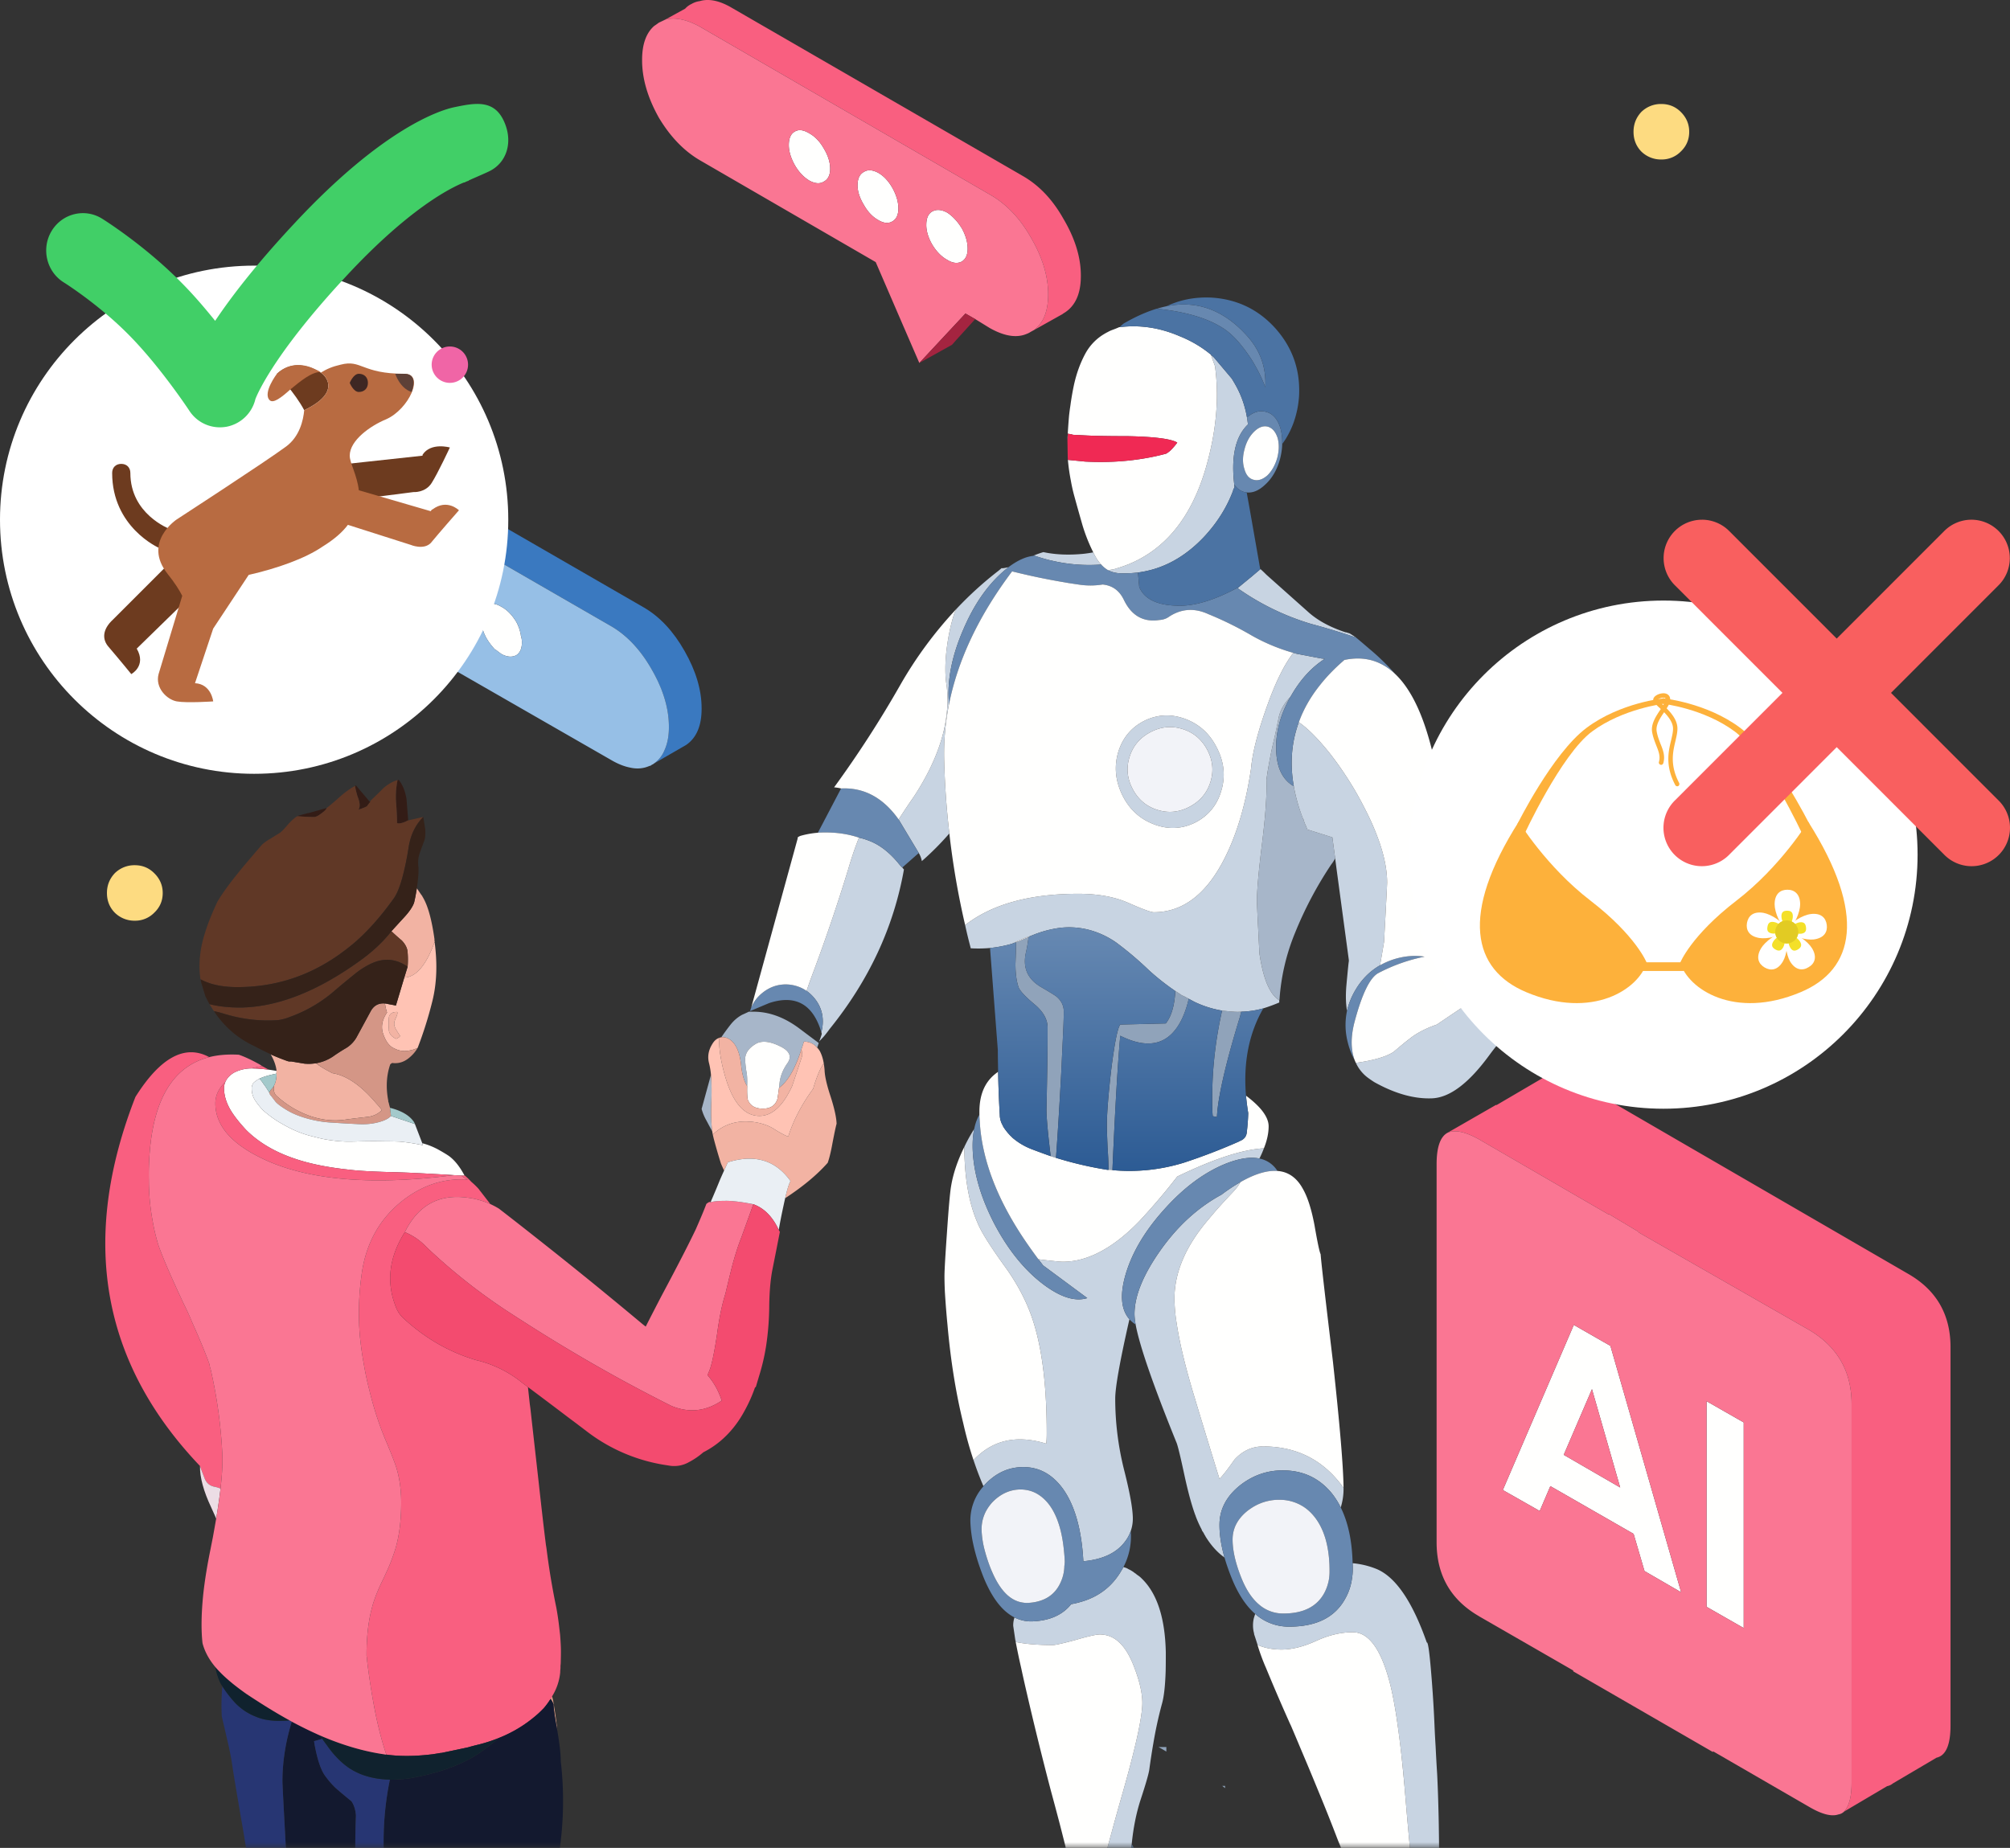 <svg xmlns="http://www.w3.org/2000/svg" xmlns:xlink="http://www.w3.org/1999/xlink" width="174" height="160" viewBox="0 0 174 160">
    <rect x="0" y="0" width="174" height="160" fill="#333333" stroke="none"/>
    <defs>
        <path id="a" d="M0 0h180v166H0z"/>
        <linearGradient id="c" x1="50%" x2="50%" y1="0%" y2="100%">
            <stop offset="0%" stop-color="#6789B2"/>
            <stop offset="100%" stop-color="#2C5B94"/>
        </linearGradient>
    </defs>
    <g fill="none" fill-rule="evenodd" transform="translate(-1 -6)">
        <mask id="b" fill="#fff">
            <use xlink:href="#a"/>
        </mask>
        <g mask="url(#b)">
            <path fill="#A7B6C9" d="M53.537 214.628c-.26.259-.791.807-1.598 1.646-.118.123-.247.24-.386.35-.798.62-1.919.98-3.364 1.077l-6.36.047c-.47-.21-.704-.426-.704-.652 0-.033.372-.685 1.114-1.96.324-.542.583-1.058.773-1.548a5.674 5.674 0 0 0 .376-1.561c.008-.111.012-.22.012-.326v-.097l.217.097c.012.005.024.01.037.012a14.002 14.002 0 0 0 1.126.52c.313.118.607.205.882.254.138.03.272.05.399.06l5.057.606c1.015.097 1.709.41 2.079.943.017.016.033.04.05.072.112.146.209.3.29.46zM41.9 206.537l.266-.037c.194-.032.386-.057.58-.073h.025a.618.618 0 0 1 .241 0c.065 0 .129.007.194.025h.048l.944.458c.097.081.185.178.266.29v.098a.807.807 0 0 1-.194.52c-.185.232-.5.438-.942.616-.459.19-.906.316-1.343.376a31.631 31.631 0 0 1-.085-2.273zm20.757-102.572c-.157-.292-.326-.61-.51-.956a4.197 4.197 0 0 1-.41-.992l.81-2.951c.056.615.066 1.381.036 2.298-.042 1.06-.017 1.927.074 2.6zm9.083-7.258a1.47 1.47 0 0 0-1.148-.52c-.066.226-.138.452-.219.678l-.047.145c-.517 1.564-1.13 2.612-1.84 3.145 0 .016-.007.024-.023.024l-.025.024.048-.435c.065-.597.3-1.178.703-1.742.386-.58.136-1.073-.75-1.476-.887-.419-1.581-.46-2.082-.12-.516.322-.798.709-.845 1.16-.016.226.016.613.097 1.162.063.258.088.66.072 1.21a.677.677 0 0 0 0 .084c-.275-.433-.453-1.066-.532-1.9-.129-1.128-.485-1.862-1.065-2.2-.229-.12-.444-.165-.641-.134.236-.35.499-.709.786-1.076.29-.371.629-.661 1.017-.871.079-.032.273-.121.58-.266H66.237c1.353 0 2.685.492 3.99 1.475.584.441 1.079.812 1.488 1.114.037.03.074.058.109.084l.05.036a6.015 6.015 0 0 1-.122.363c-.004.01-.007.023-.013.036zm40.002-4.1c-.823-.5-1.395-1.855-1.718-4.064-.074-1.493-.13-2.61-.169-3.35-.032-.703-.05-1.07-.05-1.101 0-1 .154-2.726.46-5.177.291-2.371.413-4.161.364-5.37a36.56 36.56 0 0 1 .484-2.758c.275-1.178.467-2.065.58-2.661.136-.63.465-1.215.992-1.754-.853 1.528-1.256 3.04-1.209 4.536.032 1.548.54 2.604 1.524 3.168.154.873.402 1.768.75 2.686a.252.252 0 0 1 .024.12c.05.017.072.049.072.097.05.178.122.363.219.557.031.097.072.193.121.29l2.153.677.242 1.815-.05.097c-.079.145-.176.29-.289.435a32.714 32.714 0 0 0-3.145 5.95 18.386 18.386 0 0 0-1.33 5.686.272.272 0 0 1-.025.12z"/>
            <path fill="#90A3BA" d="M107.048 160.634v.192l-.241-.192h.241zm-5.08-2.976l-.676-.388h.676v.388zm4.814-64.156c.081.016.153.025.219.025.29.032.563.056.822.072.226.016.436.016.63 0a5.566 5.566 0 0 0-.097.387c-.674 2.19-1.177 4.04-1.512 5.552-.294 1.318-.46 2.378-.497 3.181l-.363-.073c-.032-.29-.048-.765-.048-1.427 0-.715.02-1.428.06-2.14a35.07 35.07 0 0 1 .786-5.529v-.048zM97.3 107.316a1.09 1.09 0 0 0-.217-.025h-.121c0-.516-.025-1.113-.073-1.79a67.298 67.298 0 0 1-.072-2.032c0-.984.12-2.556.363-4.717.072-.599.144-1.131.217-1.597.206-1.388.4-2.202.581-2.443l3.944-.097c.482-.613.757-1.548.823-2.806.192.113.378.234.555.363l.218.096c.102.057.206.114.314.17l.072.048a8.408 8.408 0 0 1-.555 1.67c-1.064 2.273-2.855 2.781-5.37 1.523-.041.45-.082.942-.122 1.476-.185 2.476-.37 5.863-.557 10.16zm-4.886-1.065a15.1 15.1 0 0 1-.46-.145c-.242-2-.363-3.339-.363-4.016.039-1.835.067-3.407.084-4.717.006-.623.011-1.188.013-1.694v-.701c0-.694-.354-1.347-1.065-1.96-.854-.71-1.339-1.225-1.451-1.548-.177-.516-.267-1.185-.267-2.008.034-.87.05-1.451.05-1.742V87.575a1.68 1.68 0 0 1 .217-.072l.629-.266.241-.097c-.063.484-.136.911-.217 1.282-.322 1.338.113 2.355 1.306 3.048.775.452 1.217.726 1.33.823.42.354.63.79.63 1.306 0 .222-.011.654-.036 1.294a304.48 304.48 0 0 1-.11 2.335c-.02.472-.043.988-.071 1.548-.163 3.048-.316 5.54-.46 7.475z"/>
            <path fill="#C8D4E2" d="M99.549 168.011c.363.168.719.377 1.064.63.793.875 1.315 1.57 1.561 2.08.14.293.192.527.157.702l-.024.109c-.122.51-.363 1.022-.725 1.535-.493.64-1.17 1.177-2.033 1.608-.835.416-1.843.735-3.024.957-.121.021-.238.042-.35.06a53.982 53.982 0 0 0-2.601.545c-1.096.24-2.009.572-2.733.992a35.562 35.562 0 0 1-2.553 1.414 21.464 21.464 0 0 1-2.31 1.005c-1.887.629-3.678.854-5.371.676-.42-.031-.798-.225-1.136-.58a6.331 6.331 0 0 1-.51-.653 1.468 1.468 0 0 0-.072-.122 5.433 5.433 0 0 1-.194-.313h.013c.107.024.216.05.327.072.064.014.127.025.192.037.571.104 1.153.157 1.743.157 1.397 0 2.772-.219 4.125-.654a15.58 15.58 0 0 0 3.327-1.549c2.14-1.288 3.702-2.204 4.68-2.745.544-.305.912-.493 1.1-.567-.982-.404-1.765-.895-2.346-1.477-.393-.446-.627-.884-.701-1.318a1.97 1.97 0 0 1-.025-.303v-.023a9.76 9.76 0 0 1 .025-.726c.241-.128.475-.243.7-.34.34-.144.695-.298 1.065-.458l.037-.025c.002.074.005.147.012.217.1 1.14.42 1.998.956 2.578a2.686 2.686 0 0 0 1.21.724c1.336.405 2.405.224 3.205-.544.242-.242.451-.54.63-.894a6.9 6.9 0 0 0 .168-.484c.125-.414.222-.81.29-1.186.073-.4.114-.779.12-1.137zm32.102 14.685c.147.63.25 1.202.316 1.716a6.897 6.897 0 0 1-.097.582c-.095.407-.23.803-.412 1.186a6.378 6.378 0 0 1-.64 1.04c-.26.345-.564.676-.907.991a8.49 8.49 0 0 1-3.822 1.935c-.034.01-.065.018-.097.025-.573.097-1.105-.036-1.598-.4a3.153 3.153 0 0 1-.46-.423c-.354-.404-.74-1.073-1.161-2.007-.427-1.27-.698-3.024-.81-5.262-.003-.125-.006-.25-.012-.375-.012-.384-.024-.75-.037-1.101-.063-1.508-.156-2.719-.278-3.628-.05-.39-.106-.724-.17-1.005l-.071-.363c.146.057.292.11.435.157.608 1.042 1.413 1.561 2.42 1.561 1.305 0 2.2-.452 2.685-1.355a2.81 2.81 0 0 0 .338-.944c.016-.16.024-.314.024-.458 0-.737-.068-1.389-.206-1.961a26.555 26.555 0 0 1 2.166 3.702 6.334 6.334 0 0 1-.41.46l-.025.024c-1.065.984-2.742 1.637-5.033 1.96-.047.403-.072 1.032-.072 1.887 0 .336.012.676.037 1.015.026.509.08 1.022.157 1.536.063.446.143.895.241 1.343.532 2.42 1.403 3.628 2.613 3.628.941 0 1.868-.573 2.783-1.716.237-.302.475-.64.713-1.017.395-.643.791-1.397 1.186-2.262.067-.154.136-.31.204-.47zm-35.464-13.742c.025-.433.395-1.95 1.112-4.548.21-.775.453-1.646.726-2.611.659-2.285 1.143-4.14 1.452-5.565.273-1.265.41-2.192.41-2.782 0-.87-.248-1.943-.749-3.217-.267-.679-.569-1.232-.907-1.657-.523-.648-1.131-.995-1.827-1.041a1.317 1.317 0 0 0-.17-.012c-.338 0-1.055.162-2.153.484-1.08.29-1.725.435-1.934.435-1.274 0-2.347-.088-3.218-.266a.647.647 0 0 0-.047-.241l-.171-1.161v-.05c0-.222.037-.447.109-.676a3.16 3.16 0 0 0 1.633.338c1.454-.072 2.546-.568 3.278-1.487a6.89 6.89 0 0 0 .786-.182c1.58-.435 2.775-1.355 3.58-2.758.055-.092.106-.185.159-.278l.084.036c.129.033.242.08.338.146.21.096.404.217.58.362.018 0 .034.009.05.025l.047.048c.034.016.065.04.097.072.123.078.233.162.328.255l.01.012.05.048c1.321 1.275 2.015 3.4 2.08 6.374v.448c0 .42-.005.815-.012 1.186-.042 1.298-.15 2.25-.326 2.854a35.508 35.508 0 0 0-.75 3.459c-.12.69-.233 1.424-.339 2.202-.049.37-.3 1.24-.75 2.612-.377 1.161-.636 2.447-.774 3.859l-.05.666c-.08 1.66-.926 2.532-2.538 2.611h-.194zm21.12-34.133v.12c0 .53-.081 1.058-.243 1.585a6.703 6.703 0 0 0-.75-1.197c-1.032-1.274-2.362-1.943-3.992-2.008-1.468-.065-2.79.363-3.966 1.282-1.195.952-1.79 2.097-1.79 3.435 0 .851.144 1.79.435 2.818-.615-.435-1.165-1.044-1.646-1.826a.303.303 0 0 0-.072-.12 49.97 49.97 0 0 1-.048-.098 1.517 1.517 0 0 0-.17-.266 1.343 1.343 0 0 0-.12-.266 10.55 10.55 0 0 1-.436-.992c0-.032-.009-.056-.025-.072-.322-.87-.645-2.057-.967-3.556-.322-1.5-.54-2.403-.654-2.71-2.03-5.003-3.215-8.426-3.555-10.269a5.307 5.307 0 0 1-.097-.907c0-1.516.71-3.298 2.128-5.347 1.517-2.193 3.315-3.854 5.396-4.983.58-.435 1.129-.798 1.644-1.088-.145.274-.38.58-.702.919-.87.92-1.547 1.677-2.031 2.274-1.984 2.306-2.976 4.604-2.976 6.894 0 .615.065 1.332.193 2.153.238 1.605.714 3.605 1.428 6 .581 1.935 1.339 4.419 2.274 7.45.258-.241.693-.798 1.306-1.669.694-.757 1.517-1.137 2.469-1.137 2.644 0 4.789.968 6.435 2.904.192.225.37.451.532.677zm-31.172-.133a27.778 27.778 0 0 1-.859-2.262c1.629-1.742 3.725-2.218 6.29-1.427.033-.194.048-.5.048-.92 0-3.919-.371-7.08-1.113-9.483-.499-1.645-1.315-3.257-2.442-4.838a48.78 48.78 0 0 1-.46-.64c-1.054-1.49-1.715-2.575-1.984-3.255-.742-1.693-1.12-3.878-1.137-6.556.24-.513.527-1.033.858-1.56-.11.519-.155 1.12-.132 1.802.08 2.032.717 4.194 1.91 6.484 1.21 2.274 2.645 4.023 4.307 5.249 1.443 1.061 2.676 1.432 3.702 1.113l-3.824-2.83-.41-.533c.09.011.174.023.253.037 1.04.12 1.657.181 1.85.181a6.148 6.148 0 0 0 1.67-.23c.785-.217 1.576-.584 2.37-1.1.866-.559 1.736-1.293 2.614-2.202l.169-.181a54.934 54.934 0 0 0 3.098-3.665c3.16-1.532 5.66-2.347 7.499-2.444a8.37 8.37 0 0 1-.388.884c-.798-.164-1.79-.007-2.976.471-1.838.758-3.587 2.064-5.249 3.92-1.677 1.854-2.798 3.74-3.362 5.66-.507 1.756-.393 3.046.338 3.87a5.746 5.746 0 0 0-.049.194c-.79 3.484-1.184 5.71-1.184 6.677 0 2.032.248 4.064.749 6.096.516 2.016.775 3.451.775 4.306a3.24 3.24 0 0 1-.703 2.008c-.73.96-1.922 1.516-3.58 1.67-.15-2.782-.755-4.895-1.814-6.339-.92-1.226-2.056-1.83-3.41-1.814-1.211 0-2.283.475-3.218 1.427a4.318 4.318 0 0 0-.206.23zm-10.777-56.16c.37.08.758.21 1.161.387.774.355 1.507.943 2.2 1.766a4.33 4.33 0 0 0 .413.46.974.974 0 0 0 .12.144c-.886 5-3.032 9.604-6.435 13.814a10.82 10.82 0 0 1-.507.653l-.4.423c.095-.227.172-.449.23-.665a1.94 1.94 0 0 1-.037-.145c.053-.191.09-.393.11-.605.079-.887-.162-1.67-.726-2.347-.201-.24-.423-.446-.666-.616.128-.375.245-.71.35-1.004a155.896 155.896 0 0 0 3.242-9.483c.291-1 .605-1.928.945-2.782zm31.014-7.717c.613 1.225.726 2.46.338 3.7-.37 1.243-1.137 2.154-2.298 2.734-1.145.549-2.322.59-3.533.121-1.224-.467-2.135-1.314-2.733-2.54-.597-1.241-.71-2.483-.338-3.725.386-1.242 1.152-2.145 2.298-2.71 1.145-.548 2.33-.588 3.556-.12 1.21.467 2.112 1.314 2.71 2.54zm-.87.097c-.485-.904-1.203-1.5-2.154-1.79-.952-.291-1.88-.194-2.782.29-.904.483-1.5 1.201-1.79 2.152-.291.952-.194 1.88.29 2.783.483.903 1.2 1.5 2.153 1.79.952.29 1.879.193 2.78-.29.905-.484 1.502-1.202 1.791-2.153.29-.952.194-1.88-.289-2.782zm36.359 24.505c-.258.371-.564.678-.918.92l-.897-.145a1.771 1.771 0 0 1-1.04-.605l-.121-.267c.21-.258.493-.37.847-.338.742.064 1.452.21 2.129.435zm1.113-2.54c.404.194.799.363 1.184.508l.8.121.29.75a3.945 3.945 0 0 1-.387.17c-.484.096-.969.104-1.451.024-.71-.081-1.259-.396-1.646-.944.016-.145.04-.29.072-.435l.243-.29.895.096zm4.862-1.33c.356.387.606.774.75 1.16.016.017.016.033 0 .05a5.703 5.703 0 0 1-2.2-.388 33.587 33.587 0 0 0-1.79-.653c-.47-.177-.88-.355-1.236-.532-.386-.178-.629-.42-.724-.726a.577.577 0 0 1 .266-.218c.338-.177.717-.226 1.137-.145 1.096.242 2.12.613 3.073 1.113l.724.339zm-2.564-.847c.194.08.701.21 1.524.387-.823-.371-1.402-.589-1.742-.653a3.78 3.78 0 0 1-.63-.145.909.909 0 0 1-.288-.049.861.861 0 0 1-.291 0c-.113-.048-.339-.04-.679.025.566.112 1.01.201 1.332.266.37.064.63.12.774.169zm-6.557-4.887l.025.024a.23.23 0 0 1 .145.097c.114.049.202.097.266.145.42.242.92.476 1.501.702.016.032.04.048.072.048l.048-.024 2.202.799c1.225.29 2.097.532 2.612.725.985.42 1.718.936 2.202 1.548.097.21.178.484.242.823a.472.472 0 0 1 .072.315c0 .032-.007.04-.023.023a.528.528 0 0 1-.097.29l-.146.194a4.74 4.74 0 0 0-.242-.314 16.445 16.445 0 0 0-1.596-1.572c-.338-.29-.742-.5-1.21-.63-.42-.128-.855-.266-1.306-.41a8.582 8.582 0 0 0-1.209-.34 11.417 11.417 0 0 1-3.217-1.306 1.839 1.839 0 0 1-.703-.846c.033-.049.065-.097.096-.146.097-.064.187-.112.266-.145zm-5.636 7.572c.026.01.05.023.074.036l-.776.98c-.338.387-.66.766-.967 1.137-.162.178-.322.363-.484.557-.339.403-.668.822-.99 1.258-1.775 2.435-3.43 3.685-4.96 3.75-1.55.064-3.218-.404-5.009-1.404a10.33 10.33 0 0 1-.532-.363 3.348 3.348 0 0 1-1.016-1.21l-.048-.096a.179.179 0 0 1 .048 0c1.506-.214 2.58-.528 3.217-.944a33.324 33.324 0 0 1 1.355-1.112c.613-.5 1.411-.92 2.395-1.258a146.944 146.944 0 0 1 2.879-1.924 3.56 3.56 0 0 0 1.79 1.15c.952.258 1.84.153 2.66-.315.131-.076.253-.157.364-.242zm10.718-9.894a.699.699 0 0 1-.363.17c-.694.144-1.436.257-2.227.338a20.01 20.01 0 0 0-2.104.29c-.58.13-1.145.307-1.693.532-.404.21-.791.436-1.161.678-.548.42-1.08.862-1.597 1.33-.29.371-.581.734-.872 1.089a3.26 3.26 0 0 1-.192.302l-.025.036a6.891 6.891 0 0 0-.75 1.452 4.29 4.29 0 0 0-.386 1.379c-.065.58-.13 1.177-.194 1.79a3.365 3.365 0 0 0-.51-.411 1.372 1.372 0 0 0-.362-.266 7.67 7.67 0 0 0-1.281-.847c-.904-1.129-1.21-2.443-.92-3.943.018-.04.033-.08.05-.121.06-.127.123-.248.191-.363.559-.983 1.447-1.523 2.663-1.62.176.015.338.007.483-.025.112-.032.218-.064.315-.097a.291.291 0 0 0 .097-.048.255.255 0 0 1 .072-.048c.338-.097.67-.21.992-.34.354-.112.686-.241.992-.386a7.57 7.57 0 0 1 .798-.266.84.84 0 0 0 .194-.049l2.129-.677a.207.207 0 0 0 .194 0c2-.403 3.821-.363 5.467.121zm-18.265 86.737c-.016.464-.032.927-.05 1.392a3.324 3.324 0 0 1-1.402 1.112c-.21-.645-.403-1.483-.581-2.516a9.73 9.73 0 0 1-.048-.375c-.15-1.156-.382-3.55-.701-7.184a172.2 172.2 0 0 0-.147-1.718.118.118 0 0 0 0-.035 99.188 99.188 0 0 0-.616-5.552c-.217-1.551-.455-2.813-.714-3.787-.758-2.823-1.813-4.234-3.168-4.234-1.017 0-2.072.25-3.17.75-1.096.5-2.097.751-2.999.751-.708 0-1.35-.113-1.924-.34-.051-.025-.104-.048-.157-.072v-.023a50.002 50.002 0 0 0-.29-.895.425.425 0 0 0-.025-.147 2.7 2.7 0 0 1 0-1.233c.037-.127.077-.252.121-.375a4.36 4.36 0 0 0 2.952 1.101c2.338 0 3.952-.806 4.838-2.42a4.8 4.8 0 0 0 .582-1.717c.047-.274.072-.556.072-.846 0-.17-.005-.34-.012-.509.678.061 1.335.214 1.971.46 1.694.645 3.177 2.782 4.451 6.412.097-.081.219.733.363 2.442.145 1.693.25 3.37.316 5.032.026.552.054 1.065.084 1.537.046.932.09 1.718.132 2.357.05 1.005.085 2.01.11 3.013.015.554.028 1.107.035 1.657a137.24 137.24 0 0 1-.023 5.962zm-17.395-113.3c.388-.322.798-.66 1.234-1.015.015-.016.259-.222.725-.617a.056.056 0 0 0 .025-.012c.145.129.282.258.41.387.034.032.066.065.098.097l3.557 3.169c.821.758 1.919 1.362 3.29 1.814h.047l.316.097c.21.129.395.25.557.363a60.61 60.61 0 0 0-3.896-1.185 21.828 21.828 0 0 1-6.363-3.097zm5.299 11.613c.655.447 1.402 1.164 2.237 2.153.132.156.265.317.399.483.512.652.992 1.321 1.44 2.008a27.4 27.4 0 0 1 1.56 2.686c.152.285.296.576.436.87.389.822.708 1.6.955 2.335.412 1.24.616 2.358.616 3.35 0 .162-.088 1.871-.266 5.13-.118.724-.236 1.401-.35 2.031-.896.514-1.618 1.248-2.164 2.202a6.222 6.222 0 0 0-.69 1.742c-.108-.612-.128-1.33-.06-2.154.128-1.403.2-2.112.216-2.129v-.12l-1.064-7.887-.12-.92-.242-1.814-2.153-.677a2.033 2.033 0 0 1-.121-.29 3.108 3.108 0 0 1-.219-.557c0-.048-.023-.08-.072-.096a.252.252 0 0 0-.025-.121 14.872 14.872 0 0 1-.749-2.686c-.347-1.962-.2-3.808.436-5.54zm-.17-5.927l2.154.411c.063 0 .128.008.193.024h.073c-1.14.73-2.108 1.786-2.904 3.17a3.946 3.946 0 0 1-.097.157c-.527.54-.856 1.124-.992 1.754a69.161 69.161 0 0 1-.58 2.66c-.225 1.08-.387 2-.484 2.758.049 1.21-.073 3-.363 5.37-.307 2.452-.46 4.178-.46 5.178 0 .031.017.398.05 1.1l.168 3.35c.323 2.21.895 3.565 1.718 4.065v.194a14.15 14.15 0 0 1-1.38.508 7.713 7.713 0 0 1-1.91.29 4.113 4.113 0 0 1-.629 0c-.259-.016-.532-.04-.822-.072-.066 0-.138-.009-.219-.025a8.962 8.962 0 0 1-2.37-.75c-.199-.104-.393-.21-.581-.314a14.227 14.227 0 0 1-.314-.17l-.218-.096a6.636 6.636 0 0 0-.555-.363 20.72 20.72 0 0 1-2.3-1.815 28.829 28.829 0 0 0-2.83-2.394 7.422 7.422 0 0 0-2.444-1.113 6.833 6.833 0 0 0-2.444-.145c-.82.112-1.619.33-2.394.653l-.036.012c-.583.19-1.15.428-1.705.713-.63.178-1.258.299-1.887.363-.566.049-1.121.057-1.67.025l-.048-.194a40.325 40.325 0 0 1-.436-1.814c2.323-1.807 5.588-2.71 9.797-2.71 1.711 0 3.161.266 4.356.798 1.209.533 1.935.799 2.176.799 2.532 0 4.589-1.58 6.17-4.742 1.048-2.096 1.798-4.66 2.25-7.693.128-1.5.678-3.54 1.645-6.12.645-1.693 1.315-2.992 2.007-3.895.115.033.218.057.315.073zM88.3 55.11c-.134.106-.27.219-.412.34-1.419 1.225-2.589 2.918-3.507 5.08-.935 2.16-1.355 4.168-1.258 6.023.006.156.013.305.025.447a21.888 21.888 0 0 0-.412 4.9c.056 2.106.206 4.194.447 6.265a24.66 24.66 0 0 1-2.382 2.395 2.07 2.07 0 0 0-.266-.702l-1.743-2.903c.356-.564.791-1.217 1.308-1.96 2.24-3.418 3.192-6.612 2.854-9.579-.146-.855-.153-1.87-.025-3.048.145-1.242.38-2.346.702-3.314 0-.017.072-.146.218-.387a31.034 31.034 0 0 1 3.58-3.242l.302-.254c-.055.055.134.035.57-.06zm2.2-1.015c.276-.113.55-.21.824-.29 1.048.225 2.218.273 3.508.144.275-.031.544-.071.81-.12.076.147.152.292.23.435.137.236.29.441.46.617a14.075 14.075 0 0 1-4.235-.327 2.4 2.4 0 0 0-.12-.024 15.664 15.664 0 0 1-1.476-.435zm17.346-6.145c.007.08.014.161.025.242l-.097.17c0 .015-.007.04-.025.072a.217.217 0 0 1-.022.097c-.533 1.403-1.34 2.693-2.42 3.87-1.695 1.829-3.626 2.885-5.793 3.17-.457.056-.92.08-1.392.072-.451 0-.846-.089-1.186-.266.146-.033.29-.057.435-.073.115-.032.219-.064.315-.097.358-.107.705-.228 1.04-.363 3.165-1.309 5.365-4.027 6.606-8.152.95-3.21 1.233-6.21.846-9a25.081 25.081 0 0 1-.35-.979c.022.024.047.048.071.072.058.052.118.105.182.158l1.549 1.838c.16.258.306.508.435.75.426.8.72 1.67.883 2.613.035.199.061.4.084.605-1.076 1.03-1.473 2.764-1.186 5.2z"/>
            <path fill="#6788B0" d="M131.87 184.994c.039.243.07.476.097.701-.03.245-.076.486-.134.726a5.73 5.73 0 0 1-.435 1.161c-.35.686-.848 1.324-1.487 1.91a8.47 8.47 0 0 1-2.372 1.49c-.493.198-1.008.355-1.547.471-.76.13-1.445-.146-2.058-.822a4.117 4.117 0 0 1-.35-.473 10.186 10.186 0 0 1-.737-1.39 1.892 1.892 0 0 1-.074-.146 9.972 9.972 0 0 1-.18-.604c-.346-1.28-.559-2.957-.642-5.033-.01-.322-.022-.632-.037-.93a52.292 52.292 0 0 0-.072-1.49c-.086-1.481-.211-2.586-.375-3.312l-.072-.363c.08.03.162.058.241.085.122.909.215 2.12.278 3.628a360.123 360.123 0 0 1 .05 1.476c.11 2.238.382 3.991.809 5.262.42.934.807 1.603 1.16 2.007.152.167.306.308.46.423.494.364 1.026.497 1.599.4.032-.007.063-.014.097-.025a8.49 8.49 0 0 0 3.822-1.935c.343-.315.646-.646.907-.992.252-.334.465-.682.64-1.04.181-.382.317-.778.412-1.185zm-89.596 26.138l1.126.472v.097c0 .106-.004.215-.012.326a5.674 5.674 0 0 1-.376 1.561c-.19.49-.45 1.006-.773 1.547-.742 1.276-1.114 1.928-1.114 1.961 0 .226.234.443.703.652l6.361-.047c1.445-.097 2.566-.457 3.364-1.077.139-.11.268-.227.386-.35.807-.84 1.339-1.387 1.598-1.646 0 .05.007.09.023.121.097.273.13.58.097.918a4.108 4.108 0 0 1-.12.557c-.146.372-.356.67-.63.895-.824.742-1.828 1.315-3.012 1.718a13.628 13.628 0 0 1-.968.279c-.437.104-.9.19-1.39.253-.167.03-.352.059-.557.085-.73.093-1.693.157-2.891.194-.434.017-.897.03-1.39.037-.904.047-1.734.095-2.492.144a.226.226 0 0 1-.097.025 7.624 7.624 0 0 1-1.307.17l-1.45.265c-.647.145-1.17.235-1.574.266a9.314 9.314 0 0 1-.846.097 10.16 10.16 0 0 1-2.02-.037 6.532 6.532 0 0 1-1.826-.495c-.388-.146-.654-.444-.8-.895v-.025a3.885 3.885 0 0 1-.06-.266 7.255 7.255 0 0 1-.085-.967c0-.8.129-1.69.388-2.673.35.884.803 1.445 1.355 1.68a.94.94 0 0 0 .12.048l.05.025a6.869 6.869 0 0 0 1.62.194c3.24 0 5.79-1.186 7.644-3.556.354-.453.685-.944.992-1.476l.122-.242a21.185 21.185 0 0 1-.16-.835zm66.734-74.328c-.87.694-1.306 1.525-1.306 2.492 0 .638.113 1.344.338 2.117.115.397.261.812.435 1.246.42 1.033.94 1.803 1.562 2.31a3.15 3.15 0 0 0 2.068.738c1.71 0 2.886-.589 3.531-1.766a3.97 3.97 0 0 0 .46-1.863c0-.224-.003-.442-.012-.653-.042-.876-.171-1.654-.386-2.334-.218-.682-.52-1.267-.907-1.754a3.882 3.882 0 0 0-1.102-.968 3.804 3.804 0 0 0-1.802-.508 4.331 4.331 0 0 0-2.661.786 4.58 4.58 0 0 0-.218.157zm-12.821 32.15h.194c1.612-.08 2.458-.951 2.539-2.611.016-.224.032-.446.05-.666.112.176.209.364.288.569.18.46.277.972.29 1.536a7.02 7.02 0 0 1-.122 1.366c-.066.377-.163.772-.288 1.186a6.9 6.9 0 0 1-.169.484 3.424 3.424 0 0 1-.629.894c-.8.768-1.87.95-3.205.544a2.686 2.686 0 0 1-1.21-.724c-.536-.58-.855-1.438-.956-2.578a2.868 2.868 0 0 1-.012-.217c-.074-1.048-.007-1.926.206-2.636a3.17 3.17 0 0 1 .073-.218c.088.354.169.685.241.992.322 1.37 1.226 2.063 2.71 2.079zm6.12 2.578c.202.365.283.652.243.858-.113.548-.363 1.096-.75 1.646-.352.454-.796.858-1.331 1.209-.81.52-1.824.923-3.049 1.208a12.95 12.95 0 0 1-.676.147c-.541.098-1.024.192-1.452.278-.619.121-1.119.23-1.5.326-1.097.241-2.008.573-2.734.992-.617.373-1.21.712-1.778 1.017-1.124.602-2.152 1.07-3.086 1.402-.19.064-.378.124-.567.182-1.68.49-3.28.655-4.801.495-.42-.032-.8-.226-1.139-.58-.241-.259-.5-.629-.773-1.114.01-.172.026-.341.047-.507.185.266.354.485.51.654.338.354.717.548 1.136.58 1.693.177 3.484-.048 5.37-.677a21.464 21.464 0 0 0 2.31-1.004c.799-.397 1.65-.87 2.554-1.415.724-.42 1.637-.751 2.733-.992a53.982 53.982 0 0 1 2.6-.544l.351-.06c1.18-.223 2.189-.542 3.024-.958.863-.431 1.54-.969 2.033-1.608.362-.513.603-1.024.725-1.535zm-12.99-36.566c-.888.016-1.678.371-2.372 1.064l-.11.121c-.618.715-.903 1.53-.857 2.444.023.449.095.933.216 1.451.14.578.342 1.199.607 1.863.017.046.038.09.06.133.7 1.665 1.6 2.572 2.697 2.722.148.023.301.031.46.024.352-.02.68-.077.98-.17.886-.265 1.512-.845 1.875-1.741a3.5 3.5 0 0 0 .266-1.283c.019-.131.031-.26.035-.387a13.803 13.803 0 0 0-.072-.956c-.166-1.715-.589-3.033-1.269-3.955-.395-.516-.842-.882-1.344-1.1a2.983 2.983 0 0 0-1.172-.23zm27.747 1.56c.64 1.287.981 2.896 1.029 4.826.007.17.012.339.012.509 0 .29-.025.572-.072.846a4.8 4.8 0 0 1-.582 1.718c-.886 1.613-2.5 2.419-4.838 2.419a4.36 4.36 0 0 1-2.952-1.1c-.803-.696-1.482-1.724-2.031-3.085a18.386 18.386 0 0 1-.63-1.803c-.29-1.027-.435-1.967-.435-2.818 0-1.338.596-2.483 1.79-3.435 1.178-.92 2.5-1.347 3.967-1.282 1.63.065 2.96.734 3.993 2.008.285.363.535.762.749 1.197zm-18.808 5.153c-.053.093-.104.186-.159.278-.805 1.403-2 2.323-3.58 2.758a6.89 6.89 0 0 1-.786.182c-.732.92-1.824 1.415-3.278 1.487a3.16 3.16 0 0 1-1.633-.338c-1.08-.545-1.986-1.738-2.72-3.58a23.917 23.917 0 0 1-.388-1.077 17.098 17.098 0 0 1-.508-1.911 11.057 11.057 0 0 1-.194-1.56 4.414 4.414 0 0 1 1.065-3.158 4.318 4.318 0 0 1 .266-.302c.935-.952 2.007-1.427 3.217-1.427 1.355-.017 2.492.588 3.411 1.814 1.06 1.444 1.664 3.557 1.814 6.338 1.658-.153 2.85-.71 3.58-1.67a3.24 3.24 0 0 0 .522-.942 5.719 5.719 0 0 1-.63 3.108zm13.33-34.291c-.889-.07-1.956.253-3.207.968-.515.29-1.065.653-1.644 1.088-2.081 1.129-3.879 2.79-5.396 4.983-1.418 2.049-2.128 3.83-2.128 5.347 0 .24.031.543.097.907a2.233 2.233 0 0 1-.339-.254 2.073 2.073 0 0 1-.194-.194c-.73-.824-.845-2.114-.338-3.87.564-1.92 1.685-3.806 3.362-5.66 1.662-1.856 3.411-3.162 5.25-3.92 1.185-.478 2.177-.635 2.975-.471a2.372 2.372 0 0 1 1.561 1.076zm-20.697 7.644c.139.182.276.36.41.532l3.824 2.831c-1.026.319-2.26-.052-3.702-1.113-1.662-1.226-3.096-2.975-4.307-5.25-1.193-2.29-1.83-4.45-1.91-6.483-.023-.682.021-1.283.132-1.802.095-.475.244-.882.448-1.222.003.168.01.337.025.509.181 3.459 1.601 7.08 4.257 10.861.278.397.553.776.823 1.137zM66.03 93.248c.196-.488.515-.912.955-1.27.695-.564 1.477-.806 2.348-.726a3.156 3.156 0 0 1 2.153 1.161c.564.678.805 1.46.726 2.347-.02.212-.057.414-.11.605-.729-2.421-2.232-3.26-4.512-2.516-.707.295-1.258.529-1.656.701.026-.103.058-.203.096-.302zm52.23 4.524a6.114 6.114 0 0 1-.591-1.536 5.932 5.932 0 0 1-.062-2.71 6.222 6.222 0 0 1 .69-1.741c.547-.954 1.27-1.688 2.165-2.202.426-.242.89-.436 1.392-.58.852-.238 1.673-.294 2.466-.17-1.4.281-2.74.757-4.015 1.428-.726.403-1.412 1.822-2.057 4.257-.322 1.264-.318 2.348.013 3.254zm13.972-4.899c.278.162.56.33.846.508a3.539 3.539 0 0 1-.363.242c-.821.468-1.71.573-2.66.314a3.56 3.56 0 0 1-1.791-1.149 4.199 4.199 0 0 1-.386-.568c-.5-.855-.63-1.758-.388-2.71.242-.967.774-1.685 1.597-2.152l.121-.073c-.016.04-.031.08-.049.12-.29 1.5.016 2.815.92 3.944.483.258.91.54 1.28.847.131.064.251.153.364.266.194.129.363.266.509.411zm-8.153 79.855a3.324 3.324 0 0 0 1.403-1.112l.049-1.392c.282.175.54.406.773.69.249.315.45.681.605 1.1.07.19.13.387.181.593.138.572.206 1.224.206 1.96 0 .145-.008.299-.024.459a2.81 2.81 0 0 1-.338.944c-.485.903-1.38 1.355-2.686 1.355-1.006 0-1.811-.52-2.42-1.56a6.667 6.667 0 0 1-.362-.762c-.404-.985-.604-1.847-.604-2.588v-.159c.118.097.24.19.363.278.629.42 1.321.573 2.08.46.274-.047.533-.137.774-.266zM110.75 42.942c-.387-.096-.773.04-1.161.412-.403.387-.685.895-.848 1.524-.176.629-.185 1.201-.022 1.717.144.532.41.847.798.944.386.113.79-.016 1.209-.387.387-.388.67-.895.847-1.524.16-.63.17-1.202.023-1.718-.176-.532-.458-.855-.846-.968zM88.3 55.11c.777-.585 1.494-.912 2.153-.98a.366.366 0 0 1 .048-.035l.074.024c.467.16.936.298 1.402.411a2.4 2.4 0 0 1 .12.024c1.401.324 2.812.432 4.234.327.182.202.385.368.605.496.34.177.735.266 1.186.266.472.008.935-.016 1.392-.073.02.267.056.687.107 1.258.453 1.08 1.63 1.62 3.533 1.62 1.37 0 3.024-.515 4.958-1.547l.025.024.435.302a21.828 21.828 0 0 0 5.928 2.795c1.323.354 2.62.75 3.896 1.185.386.322.764.645 1.136.967a19.87 19.87 0 0 1 2.25 2.19 5.202 5.202 0 0 0-1.016-.762c-.998-.572-2.125-.725-3.387-.46l-.012.012a15.582 15.582 0 0 0-2.081 2.141c-.83 1.033-1.447 2.114-1.85 3.242-.637 1.73-.783 3.577-.436 5.54-.985-.565-1.492-1.621-1.524-3.17-.047-1.495.356-3.007 1.209-4.535.033-.051.065-.104.097-.158.796-1.383 1.764-2.44 2.904-3.169h-.073a.796.796 0 0 0-.193-.024l-2.154-.411a16.252 16.252 0 0 1-3.846-1.548 29.754 29.754 0 0 0-3.787-1.875 7.134 7.134 0 0 0-.253-.11c-1.146-.45-2.226-.33-3.243.364a1.564 1.564 0 0 1-.773.242c-.504.076-.96.048-1.368-.085-.715-.232-1.284-.784-1.705-1.657-.386-.807-1-1.25-1.838-1.33a6.585 6.585 0 0 1-2.106 0 84.773 84.773 0 0 1-.882-.134c-.138-.024-.273-.049-.41-.072a58.415 58.415 0 0 1-4.441-.932c-2.872 3.817-4.696 7.66-5.466 11.527a8.583 8.583 0 0 1-.025-.447c-.097-1.855.323-3.862 1.258-6.024.918-2.16 2.088-3.854 3.507-5.08.143-.12.278-.233.412-.339zM75.358 78.528c-1.048-.355-2.21-.5-3.484-.436a.47.47 0 0 0-.074.012l2.01-3.834c1.983-.097 3.645.798 4.982 2.685l1.743 2.903-1.427 1.258a4.33 4.33 0 0 1-.388-.435c-.694-.823-1.427-1.411-2.2-1.766a6.158 6.158 0 0 0-1.162-.387zm36.638-34.086c-.009.416-.07.843-.182 1.282-.257.952-.694 1.702-1.305 2.25-.529.499-1.056.72-1.586.665a1.556 1.556 0 0 1-.204-.036c-.356-.099-.647-.316-.873-.653-.287-2.437.11-4.17 1.186-5.201a9.583 9.583 0 0 0-.084-.605c.551-.472 1.096-.633 1.633-.484.597.145 1.015.613 1.258 1.403.122.443.175.903.157 1.38zm-10.015-11.926c2.607-.526 4.909.305 6.907 2.492 1.193 1.29 1.74 2.798 1.644 4.523-.273-.758-.668-1.556-1.184-2.395-.807-1.241-1.59-2.12-2.347-2.636-1.29-.876-3.121-1.452-5.493-1.73l-.363-.037c.284-.086.562-.159.836-.217z"/>
            <path fill="#F2F3F8" d="M109.008 136.804a4.58 4.58 0 0 1 .218-.157 4.331 4.331 0 0 1 2.66-.786 3.804 3.804 0 0 1 1.803.508c.41.236.777.559 1.102.968.387.487.689 1.072.907 1.754.215.68.344 1.458.386 2.334.009.211.012.43.012.653 0 .21-.016.42-.047.63a3.97 3.97 0 0 1-.413 1.233c-.645 1.177-1.822 1.766-3.53 1.766a3.15 3.15 0 0 1-2.07-.738c-.621-.507-1.141-1.277-1.56-2.31-.175-.434-.321-.85-.436-1.246-.225-.773-.338-1.479-.338-2.117 0-.967.435-1.798 1.306-2.492zm-19.691-1.838c.417 0 .809.077 1.172.23.502.218.95.584 1.344 1.1.68.922 1.103 2.24 1.269 3.956a13.803 13.803 0 0 1 .072.955 3.302 3.302 0 0 1-.035.387 3.5 3.5 0 0 1-.266 1.283c-.363.896-.989 1.476-1.875 1.741-.3.093-.628.15-.98.17-.159.007-.312 0-.46-.024-1.098-.15-1.996-1.057-2.697-2.722a1.598 1.598 0 0 1-.06-.133 13.862 13.862 0 0 1-.607-1.863 8.222 8.222 0 0 1-.216-1.451c-.046-.914.24-1.729.858-2.444.035-.039.07-.08.11-.12.693-.694 1.483-1.049 2.37-1.065zM88.59 87.72a11.606 11.606 0 0 1 1.705-.713c-.082.03-.167.075-.255.133l-.241.097-.63.266a1.68 1.68 0 0 0-.216.072v.012c-.116.04-.236.084-.363.133zm16.91-16.812c.483.903.58 1.83.29 2.782-.29.95-.887 1.669-1.791 2.152-.902.484-1.83.581-2.78.29-.954-.29-1.671-.886-2.154-1.79-.484-.903-.581-1.83-.29-2.782.29-.95.886-1.669 1.79-2.152.902-.484 1.83-.581 2.782-.29.951.29 1.669.886 2.153 1.79z"/>
            <path fill="#FFFFFE" d="M129.257 176.309c.484.935.927 1.934 1.33 2.999.469 1.258.823 2.387 1.064 3.388-.068.16-.137.317-.204.47-.395.866-.791 1.62-1.186 2.263-.238.377-.476.715-.713 1.017-.915 1.143-1.842 1.716-2.783 1.716-1.21 0-2.08-1.209-2.613-3.628a18.053 18.053 0 0 1-.241-1.343 15.818 15.818 0 0 1-.157-1.536 13.988 13.988 0 0 1-.037-1.015c0-.855.025-1.484.072-1.887 2.29-.323 3.968-.976 5.033-1.96l.024-.024c.152-.155.29-.309.41-.46zm-50.55 2.347l-.012-.025a5.877 5.877 0 0 1 .303-1.549c.226-.63.57-1.203 1.028-1.716l.086-.097c.282-.312.62-.613 1.015-.907.495-.38 1.08-.747 1.755-1.102l3.434-1.571a.94.94 0 0 0 .072-.037c.943-.42 2.53-1.116 4.767-2.092a9.76 9.76 0 0 0-.025.726v.023c0 .1.009.2.025.303.074.434.308.872.7 1.318.582.582 1.365 1.073 2.348 1.477-.189.074-.557.262-1.101.567-.978.541-2.54 1.457-4.68 2.745a15.58 15.58 0 0 1-3.327 1.55 13.394 13.394 0 0 1-4.125.653c-.59 0-1.172-.053-1.743-.157-.065-.012-.128-.023-.192-.037-.11-.023-.22-.048-.327-.072zm-13.026-78.61a.677.677 0 0 1 0-.085c.016-.548-.009-.951-.072-1.21-.081-.548-.113-.935-.097-1.16.047-.452.33-.84.845-1.162.5-.338 1.195-.298 2.081.121.887.403 1.137.895.751 1.476-.403.564-.638 1.145-.703 1.742l-.048.435c-.06.458-.107.78-.144.968-.178.548-.597.822-1.258.822-.679 0-1.114-.266-1.308-.798-.045-.246-.061-.629-.047-1.15zm70.687 31.92l4.888 2.83-2.444-8.515-2.444 5.685zm12.363 13.16v-17.804l3.217 1.838v17.806l-3.217-1.84zm-11.49-24.409l3.168 1.815 6.121 21.336-3.17-1.838-.942-3.218-7.209-4.136-.92 2.153-3.193-1.814 6.145-14.298zm-16.378 51.54a5.677 5.677 0 0 1-.848-.931 30.196 30.196 0 0 1-2.708-4.826c-.176-.404-.346-.811-.51-1.222a159.744 159.744 0 0 0-1.716-4.306 266.375 266.375 0 0 0-1.489-3.568c-.275-.66-.553-1.318-.833-1.972l-.097-.206a171.637 171.637 0 0 1-2.056-4.777c-.291-.662-.541-1.339-.75-2.033.052.024.105.047.156.072.574.227 1.216.34 1.924.34.902 0 1.903-.25 2.999-.75 1.098-.501 2.153-.751 3.17-.751 1.355 0 2.41 1.411 3.168 4.234.26.974.497 2.236.714 3.787.225 1.56.431 3.41.616 5.552a.118.118 0 0 1 0 .035c.055.6.103 1.174.147 1.718.319 3.633.551 6.028.701 7.184.016.144.032.27.048.375.178 1.033.371 1.871.581 2.516-.241.129-.5.219-.774.266a2.867 2.867 0 0 1-2.08-.46 6.835 6.835 0 0 1-.363-.278zm-24.676-3.303c-1.484-.016-2.388-.708-2.71-2.08a83.412 83.412 0 0 0-.326-1.33c-.129-.512-.27-1.07-.425-1.67-.222-.847-.47-1.781-.749-2.805a299.451 299.451 0 0 1-2.128-8.638c-.171-.738-.32-1.407-.448-2.007a65.136 65.136 0 0 1-.52-2.491c.032.08.048.16.048.241.87.178 1.944.266 3.218.266.21 0 .854-.144 1.934-.435 1.098-.322 1.815-.484 2.154-.484.058 0 .114.005.169.012.696.046 1.304.393 1.827 1.041.338.425.64.978.907 1.657.5 1.274.75 2.347.75 3.217 0 .59-.138 1.517-.411 2.782-.309 1.424-.793 3.28-1.452 5.565-.273.965-.517 1.836-.726 2.611-.717 2.597-1.087 4.115-1.112 4.548zm-11.709-63.647c.016 2.678.395 4.863 1.137 6.556.27.68.93 1.765 1.984 3.254.144.205.298.419.46.641 1.127 1.58 1.943 3.193 2.442 4.838.742 2.403 1.113 5.564 1.113 9.483 0 .42-.015.726-.049.92-2.564-.79-4.66-.315-6.289 1.427-.338-1-.637-2.073-.895-3.217-.629-2.565-1.082-5.379-1.355-8.443a80.483 80.483 0 0 1-.23-2.903 31.698 31.698 0 0 1-.036-1.355c0-.484.072-1.75.217-3.798.146-2.161.266-3.508.363-4.04.178-1.064.557-2.185 1.138-3.363zm27.107 2.08c.948.07 1.687.595 2.214 1.573.403.71.733 1.75.992 3.12.257 1.485.435 2.323.532 2.517.047.677.403 3.774 1.064 9.29.597 5.467.902 9.111.92 10.934-.162-.226-.34-.452-.532-.677-1.646-1.936-3.79-2.904-6.435-2.904-.952 0-1.775.38-2.469 1.137-.613.871-1.048 1.428-1.306 1.67-.935-3.032-1.693-5.516-2.274-7.451-.714-2.395-1.19-4.395-1.428-6a14.157 14.157 0 0 1-.193-2.153c0-2.29.992-4.588 2.976-6.894.484-.597 1.16-1.355 2.031-2.274.323-.339.557-.645.702-.92 1.25-.714 2.318-1.036 3.206-.967zm-40.764-15.59c-.43-.3-.925-.482-1.487-.545-.87-.08-1.653.162-2.348.726-.44.358-.759.782-.955 1.27l4.028-14.672c-.015 0-.015-.024 0-.073a.813.813 0 0 1 .291-.145 7.65 7.65 0 0 1 1.45-.254.47.47 0 0 1 .074-.012c1.274-.064 2.436.081 3.484.436-.34.854-.654 1.782-.945 2.782a155.896 155.896 0 0 1-3.242 9.483c-.105.295-.222.63-.35 1.004zm35.55-20.986c-.597-1.226-1.499-2.073-2.71-2.54-1.224-.468-2.41-.428-3.555.12-1.146.565-1.912 1.468-2.298 2.71-.372 1.242-.259 2.484.338 3.725.598 1.226 1.509 2.073 2.733 2.54 1.21.468 2.388.428 3.533-.12 1.161-.58 1.928-1.492 2.298-2.734.388-1.242.275-2.476-.338-3.701zm-9.41 36.48h.121c.064 0 .138.008.217.025a15.922 15.922 0 0 0 6.218-.654 51.7 51.7 0 0 0 4.717-1.814.637.637 0 0 1 .145-.073c.34-.145.525-.395.556-.75v-.024a17.48 17.48 0 0 0 .122-1.62 20.79 20.79 0 0 1-.194-1.513c.626.472 1.103.92 1.427 1.343.354.466.532.901.532 1.306 0 .597-.137 1.234-.41 1.911-1.84.097-4.338.912-7.5 2.444a54.934 54.934 0 0 1-3.266 3.846c-.878.91-1.748 1.643-2.613 2.202-.795.516-1.586.883-2.37 1.1a6.148 6.148 0 0 1-1.67.23c-.194 0-.811-.06-1.85-.181a5.095 5.095 0 0 0-.254-.037c-.27-.361-.545-.74-.823-1.137-2.656-3.781-4.076-7.402-4.257-10.861a8.334 8.334 0 0 1-.025-.509v-.266c0-1.419.435-2.491 1.306-3.217a5.43 5.43 0 0 1 .315-.242c.021 1.252.07 2.502.144 3.75v.048a1.9 1.9 0 0 0 .267.871.165.165 0 0 1 .024.072c.194.307.42.59.679.847.047.032.079.065.095.097.5.435 1.066.774 1.693 1.016.55.21 1.098.411 1.646.605a31.922 31.922 0 0 0 4.91 1.185h.098zm44.9-11.878a9.222 9.222 0 0 0-2.129-.435c-.354-.033-.638.08-.847.338l.121.267c.275.322.622.524 1.04.605.29.048.588.096.897.145l-.679.41a5.284 5.284 0 0 1-1.62-.338 3.816 3.816 0 0 0-.727-.242c-.257-.08-.5-.201-.726-.363a25.108 25.108 0 0 1-.798-.508c-.42-.258-.83-.5-1.233-.726-.661-.37-1.324-.75-1.984-1.136l-.023-.013a.555.555 0 0 0-.074-.036 33.057 33.057 0 0 0-.846-.508c.063-.613.129-1.21.194-1.79a4.29 4.29 0 0 1 .386-1.379c.193-.516.444-1 .75-1.452l.025-.036c.07-.1.136-.2.192-.302.29-.355.582-.718.872-1.089a25.035 25.035 0 0 1 1.597-1.33c.37-.242.757-.468 1.16-.678a10.319 10.319 0 0 1 1.694-.532 20.01 20.01 0 0 1 2.104-.29c.791-.08 1.533-.194 2.227-.339a.699.699 0 0 0 .363-.169c.16.032.192.121.095.266l-.845.944a2.138 2.138 0 0 1-.63.242 7.875 7.875 0 0 1-1.499.386c-.71.162-1.445.323-2.203.484-.079.033-.169.08-.266.145a6.936 6.936 0 0 1-.096.146c.162.37.396.653.703.846.999.597 2.072 1.033 3.217 1.306.402.081.805.194 1.209.34.45.144.886.282 1.305.41.47.13.873.34 1.211.63a16.445 16.445 0 0 1 1.596 1.572c.081.097.163.202.242.314v.025l-.724-.34c-.954-.5-1.977-.87-3.073-1.112-.42-.08-.799-.032-1.137.145a.577.577 0 0 0-.266.218c.095.306.338.548.724.726.356.177.767.355 1.235.532.628.21 1.225.427 1.79.653a5.703 5.703 0 0 0 2.201.387c.178.436.16.83-.047 1.185-.05.049-.106.097-.171.146a2.691 2.691 0 0 1-1.161-.29 9.506 9.506 0 0 0-2.975-.992c-.34-.049-.726-.113-1.16-.194a.6.6 0 0 0-.22-.048h-.362c.146.096.306.201.484.314l-.895-.097-.243.29c-.032.146-.056.291-.072.436.387.548.935.863 1.646.944.482.08.967.072 1.451-.025.13-.048.258-.104.386-.169v.629c-.128.387-.41.572-.845.556a10.33 10.33 0 0 1-2.25-.46l-.291.436zm-31.11-52.47c.387.112.669.435.845.967.146.516.137 1.088-.023 1.718-.178.629-.46 1.136-.847 1.524-.42.37-.823.5-1.21.387-.387-.097-.653-.412-.797-.944-.163-.516-.154-1.088.022-1.717.163-.63.445-1.137.848-1.524.388-.371.774-.508 1.161-.412zm2.515 19.667c-.097-.016-.2-.04-.315-.073-.692.903-1.362 2.202-2.007 3.895-.967 2.58-1.517 4.62-1.646 6.12-.45 3.032-1.201 5.597-2.25 7.693-1.58 3.161-3.637 4.742-6.169 4.742-.241 0-.967-.266-2.176-.799-1.195-.532-2.645-.798-4.356-.798-4.21 0-7.474.903-9.797 2.71a69.332 69.332 0 0 1-1.367-7.935 70.345 70.345 0 0 1-.447-6.266c-.048-1.636.09-3.269.412-4.899.77-3.868 2.594-7.71 5.466-11.527 1.496.374 2.974.684 4.44.932.138.023.273.048.41.072.297.046.59.09.883.133a6.585 6.585 0 0 0 2.106 0c.839.081 1.452.524 1.838 1.33.421.874.99 1.426 1.705 1.658.408.133.864.161 1.368.085.29-.016.548-.097.773-.242 1.017-.694 2.097-.815 3.243-.363.084.034.169.07.253.109a29.754 29.754 0 0 1 3.787 1.875 16.252 16.252 0 0 0 3.846 1.548zm.17 5.927c.403-1.128 1.02-2.209 1.85-3.242.586-.74 1.279-1.454 2.08-2.141l.013-.012c1.262-.265 2.39-.112 3.387.46.354.2.694.455 1.016.762 1.699 1.611 2.94 4.68 3.725 9.204.14.808.268 1.595.388 2.36.772 4.882 1.191 8.963 1.258 12.24l2.248-1.246a4.275 4.275 0 0 0-.192.363l-.121.073c-.823.467-1.355 1.185-1.597 2.152-.241.952-.112 1.855.388 2.71.116.205.245.394.386.568-.742.48-1.702 1.121-2.88 1.924-.983.338-1.78.758-2.394 1.258-.338.258-.79.629-1.355 1.112-.638.416-1.71.73-3.217.944a.179.179 0 0 0-.048 0 5.172 5.172 0 0 1-.11-.254c-.33-.906-.334-1.99-.012-3.254.645-2.435 1.33-3.854 2.057-4.257a14.892 14.892 0 0 1 4.015-1.428c-.793-.124-1.614-.068-2.466.17a6.387 6.387 0 0 0-1.392.58c.114-.63.232-1.307.35-2.032.178-3.258.266-4.967.266-5.128 0-.993-.204-2.11-.616-3.35a21.291 21.291 0 0 0-.955-2.336 21.1 21.1 0 0 0-.436-.87 27.4 27.4 0 0 0-1.56-2.686 27.459 27.459 0 0 0-1.44-2.008 24.928 24.928 0 0 0-.399-.483c-.835-.989-1.582-1.706-2.237-2.153zm-34.644 8.418c-1.337-1.887-2.999-2.782-4.983-2.685a3.623 3.623 0 0 0-.604-.097 93.71 93.71 0 0 0 5.709-8.83 35.041 35.041 0 0 1 4.935-6.676c-.146.241-.218.37-.218.387-.323.968-.557 2.072-.702 3.314-.128 1.177-.121 2.193.025 3.048.338 2.967-.613 6.16-2.854 9.58a52.402 52.402 0 0 0-1.308 1.96zm2.395-51.479c0-.58.169-.968.509-1.161.37-.21.805-.177 1.306.097.468.306.888.758 1.258 1.354.338.613.507 1.202.507 1.766 0 .533-.169.903-.507 1.113-.37.194-.79.145-1.258-.145-.5-.274-.936-.718-1.306-1.33-.34-.597-.51-1.162-.51-1.694zm-5.95-3.435c0-.58.184-.967.556-1.161.338-.21.758-.178 1.258.097.467.274.87.71 1.209 1.306.338.613.51 1.201.51 1.766 0 .548-.172.92-.51 1.113-.338.21-.742.177-1.209-.097-.5-.274-.92-.71-1.258-1.307-.372-.612-.557-1.185-.557-1.717zm21.094 32.84a3.222 3.222 0 0 1-.46-.617 14.56 14.56 0 0 1-1.161-2.782c-.241-.839-.475-1.67-.7-2.492a14.319 14.319 0 0 1-.315-1.403c-.118-.6-.202-1.21-.255-1.826l.012.06c.517.049 1.008.097 1.477.145 1.781.092 3.475.003 5.08-.266a19.55 19.55 0 0 0 1.912-.411c.063-.016.193-.105.386-.266.243-.242.444-.476.606-.702-.517-.322-1.953-.508-4.307-.556h-.363c-1.542-.004-2.687-.028-3.436-.073l-.967-.048v-.024a2.62 2.62 0 0 1-.388-.073l-.047.605c.031-.742.08-1.476.144-2.202.032-.273.067-.547.11-.822.079-.591.18-1.18.303-1.766.225-1.032.563-1.96 1.014-2.782a4.417 4.417 0 0 1 1.586-1.645 4.41 4.41 0 0 1 .35-.194c.114-.064.234-.12.364-.169.225-.08.426-.161.604-.242a.147.147 0 0 1 .036 0c1.744-.221 3.474.037 5.189.774 1.011.405 1.915.937 2.71 1.597l.012.012c.108.32.224.647.35.98.388 2.79.105 5.79-.845 8.999-1.24 4.125-3.441 6.843-6.606 8.152-.335.135-.682.256-1.04.363-.096.033-.2.065-.315.097-.144.016-.289.04-.435.073a2.484 2.484 0 0 1-.605-.496zm-59.125.084c.339-.21.742-.177 1.21.097.549.307.993.758 1.331 1.355.323.58.483 1.169.483 1.766 0 .548-.16.919-.483 1.113-.338.21-.782.16-1.33-.146-.469-.274-.872-.71-1.21-1.306-.37-.613-.557-1.185-.557-1.717 0-.613.186-1 .556-1.162zm5.443 4.645c0-.613.154-1.024.46-1.234.372-.193.807-.137 1.308.17.482.258.91.693 1.28 1.306.194.371.323.742.388 1.113v.048c.064.194.097.395.097.605 0 .532-.162.903-.484 1.113-.37.193-.799.161-1.281-.097a8.798 8.798 0 0 1-.485-.363h-.05a5.265 5.265 0 0 1-.773-1.016c-.306-.564-.46-1.113-.46-1.645zm27.144-39.335c-.338-.613-.507-1.185-.507-1.718 0-.58.17-.967.507-1.16.339-.21.758-.162 1.259.144.498.275.918.71 1.258 1.307.37.613.555 1.201.555 1.766 0 .548-.185.919-.555 1.113-.34.21-.76.177-1.258-.097-.5-.307-.92-.758-1.259-1.355zM31.207 54.409c-.339-.613-.508-1.185-.508-1.718 0-.613.17-1 .508-1.16.338-.21.757-.178 1.258.096.516.306.935.758 1.258 1.355.372.58.557 1.169.557 1.766 0 .548-.185.919-.557 1.113-.323.209-.742.16-1.258-.146-.5-.274-.92-.71-1.258-1.306zm-8.442 44.1h.047c.46.01.943.046 1.452.11.22.03.446.067.677.109 0 .043-.007.124-.025.241-.618.116-1.11.261-1.475.436a2.613 2.613 0 0 0-.507.363 1.078 1.078 0 0 0-.146.362.502.502 0 0 0 0 .073 1.882 1.882 0 0 0 .29 1.064c.226.34.467.637.726.895a9.524 9.524 0 0 0 1.815 1.259c.645.37 1.322.66 2.032.87.42.113.839.218 1.258.315.726.145 1.443.226 2.153.242.37 0 .758-.008 1.161-.025a49.228 49.228 0 0 1 2.176 0c.404 0 .807.009 1.21.025.678.064 1.347.17 2.008.314l-.06-.169c.035.006.07.015.11.024.403.113.806.274 1.208.484.437.242.76.436.97.58.485.347.933.899 1.342 1.658l.035.06a7.695 7.695 0 0 0-.29-.012 23.15 23.15 0 0 0-.617-.036c-2.686-.163-4.554-.252-5.6-.266-1.612-.049-2.733-.113-3.362-.194-1.903-.193-3.517-.516-4.839-.968-1.727-.58-3.13-1.41-4.21-2.491-.597-.645-1.04-1.21-1.33-1.694-.404-.677-.597-1.354-.581-2.032.018-.147.055-.284.109-.41.139-.33.393-.604.761-.823a3.304 3.304 0 0 1 1.502-.363z"/>
            <path fill="#4B73A3" d="M43.4 211.604l-1.126-.472a25.72 25.72 0 0 1-.289-2.322c.437-.06.884-.185 1.343-.376.442-.178.757-.384.942-.616a.807.807 0 0 0 .194-.52v-.073c.048.048.088.097.122.145.45.71.555 1.411.313 2.106l-.047.12a6.748 6.748 0 0 1-.992 1.864c-.067.084-.136.17-.206.253a.152.152 0 0 1-.037-.012l-.217-.097zm-13.173 7.33a8.45 8.45 0 0 1-1.27-.194c-.467-.128-.846-.306-1.137-.532a.632.632 0 0 1-.217-.144l-.218-.243a3.036 3.036 0 0 1-.097-.483 8.08 8.08 0 0 1-.072-1.477c.037-.467.065-.88.084-1.246.113.111.247.212.398.304.194.112.388.2.582.266.21.031.42.063.629.097a5.25 5.25 0 0 0 1.596-.073.05.05 0 0 0 0 .023l.025.062c-.26.983-.388 1.873-.388 2.673.013.388.04.71.085.967zm78.95-168.892l.92 5.25c-.467.395-.71.6-.726.617-.436.354-.846.693-1.234 1.016l-.025-.024c-1.934 1.032-3.587 1.548-4.958 1.548-1.903 0-3.08-.54-3.533-1.62a90.428 90.428 0 0 1-.107-1.259c2.167-.284 4.098-1.34 5.793-3.169 1.08-1.177 1.887-2.467 2.42-3.87a.217.217 0 0 0 .022-.097.166.166 0 0 0 .025-.073l.097-.17a5.567 5.567 0 0 1-.025-.241c.226.337.517.554.873.653.068.017.137.029.204.036l.254 1.403zM113 42.543a7.422 7.422 0 0 1-.701 1.464c-.095.15-.196.295-.303.435a4.545 4.545 0 0 0-.157-1.379c-.243-.79-.66-1.258-1.258-1.403-.537-.15-1.082.012-1.633.484a8.619 8.619 0 0 0-.883-2.613 12.985 12.985 0 0 0-.435-.75l-1.55-1.838a8.018 8.018 0 0 1-.18-.158l-.073-.072-.012-.012a10.053 10.053 0 0 0-2.71-1.597c-1.715-.737-3.445-.995-5.19-.774.096-.094.19-.183.291-.266l.06-.048c1.001-.58 1.953-1.008 2.856-1.283h.023l.363.037c2.372.278 4.203.854 5.493 1.73.757.516 1.54 1.395 2.347 2.636.516.839.91 1.637 1.184 2.395.097-1.725-.451-3.233-1.644-4.523-1.998-2.187-4.3-3.018-6.907-2.492 1.173-.561 2.46-.811 3.858-.75 2.226.129 4.081 1.016 5.565 2.66 1.468 1.646 2.153 3.573 2.056 5.783a8.44 8.44 0 0 1-.46 2.334z"/>
            <path fill="url(#c)" d="M81.953 100.106a71.776 71.776 0 0 1-1.646-.605 5.667 5.667 0 0 1-1.693-1.016.272.272 0 0 0-.095-.097 4.85 4.85 0 0 1-.679-.847.165.165 0 0 0-.024-.072 1.9 1.9 0 0 1-.267-.87v-.05a88.638 88.638 0 0 1-.144-3.749 77.225 77.225 0 0 1-.012-.641 56.337 56.337 0 0 1-.013-1.222l-.676-8.854a11.101 11.101 0 0 0 1.887-.363c.127-.049.247-.093.363-.133v.133c0 .29-.016.871-.05 1.742 0 .823.09 1.492.267 2.008.112.323.597.839 1.451 1.548.71.613 1.065 1.266 1.065 1.96v.701c-.002.506-.007 1.071-.013 1.694-.017 1.31-.045 2.882-.084 4.717 0 .677.121 2.016.363 4.016zM80.04 81.14c.088-.058.173-.103.255-.133l.036-.012a9.606 9.606 0 0 1 2.394-.653 6.833 6.833 0 0 1 2.444.145c.855.21 1.669.58 2.444 1.113 1 .741 1.944 1.54 2.83 2.394a20.72 20.72 0 0 0 2.3 1.814c-.066 1.259-.34 2.194-.823 2.807l-3.944.097c-.181.24-.375 1.055-.581 2.443-.073.466-.145.998-.217 1.597-.243 2.16-.363 3.733-.363 4.717 0 .242.023.92.072 2.032.048.677.073 1.274.073 1.79h-.097a31.922 31.922 0 0 1-4.451-1.04c.144-1.935.297-4.427.46-7.475.028-.56.05-1.076.072-1.548.047-.96.084-1.738.11-2.335.024-.64.034-1.072.034-1.294 0-.516-.21-.952-.629-1.306-.113-.097-.555-.371-1.33-.823-1.193-.693-1.628-1.71-1.306-3.048.081-.371.154-.798.217-1.282zm18.412 6.459a7.713 7.713 0 0 0 1.91-.29c-1.24 2.148-1.74 4.668-1.5 7.56.044.492.11.996.194 1.511a17.48 17.48 0 0 1-.122 1.621v.024c-.031.355-.216.605-.556.75a.637.637 0 0 0-.145.073 51.7 51.7 0 0 1-4.717 1.814 15.922 15.922 0 0 1-6.218.654c.187-4.298.372-7.685.557-10.16.04-.535.08-1.027.121-1.477 2.516 1.258 4.307.75 5.37-1.524.226-.484.411-1.04.556-1.669-.025-.016-.05-.032-.072-.048.188.105.382.21.581.314.79.371 1.58.621 2.37.75v.048a35.07 35.07 0 0 0-.786 5.528c-.04.713-.06 1.426-.06 2.141 0 .662.016 1.137.048 1.427l.363.073c.037-.803.203-1.863.497-3.181.335-1.511.838-3.362 1.512-5.552.031-.145.063-.274.097-.387z" transform="translate(10 6)"/>
            <path fill="#F02954" d="M93.405 44.152l.047-.605c.21.049.34.073.388.073v.024l.967.048c.75.045 1.894.07 3.436.073h.363c2.354.048 3.79.234 4.307.556-.162.226-.363.46-.606.702-.193.161-.323.25-.386.266a19.55 19.55 0 0 1-1.912.411c-1.605.27-3.299.358-5.08.266-.469-.048-.96-.096-1.477-.145l-.012-.06-.01-.182-.025-1.427"/>
            <path fill="#F2B3A3" d="M72.66 106.662l-.012.024c-.915 1.034-2.14 2.054-3.677 3.06.163-.717.315-1.213.46-1.487-1.29-1.807-3.096-2.347-5.42-1.621-.096.2-.205.438-.327.714a12.213 12.213 0 0 1-.278-.617 49.84 49.84 0 0 1-.604-2.08c-.032-.13-.066-.267-.097-.412a.832.832 0 0 1 .072-.06v-.012c.775-.71 1.693-1.065 2.758-1.065.542 0 1.046.073 1.511.218.286.086.555.198.81.338.63.404 1.09.654 1.38.75.436-1.387 1.153-2.765 2.154-4.136.257-.871.507-1.516.75-1.936.064-.113.12-.201.17-.266.031.178.056.371.072.58.016.533.194 1.307.532 2.323.322 1.016.492 1.79.507 2.322-.08.29-.2.863-.363 1.718-.126.698-.259 1.246-.398 1.645zm-9.423-10.79a.856.856 0 0 1 .206-.06c.197-.031.412.013.641.134.58.338.936 1.072 1.065 2.2.079.834.257 1.467.532 1.9-.014.52.002.903.047 1.149.194.532.63.798 1.308.798.66 0 1.08-.274 1.258-.822.037-.187.085-.51.144-.968l.025-.024c.016 0 .023-.008.023-.024.71-.533 1.323-1.58 1.84-3.145l.047-.145c.05.16.072.338.072.532 0 .032-.289.911-.87 2.637a7.886 7.886 0 0 1-.266.532c-.38.715-.797 1.243-1.246 1.584-.412.315-.851.472-1.318.472-1.258 0-2.218-1.04-2.88-3.12-.344-1.106-.547-2.118-.603-3.036a6.988 6.988 0 0 1-.025-.569v-.024zm-27.943-1.79c-.112.227-.169.42-.169.581 0 .13.05.282.147.46.031.05.06.098.084.145l.266.411c.004.008.007.016.013.025a.608.608 0 0 1-.085.096.887.887 0 0 1-.256.146c-.322-.146-.523-.347-.604-.605a1.122 1.122 0 0 1-.035-.315 4.27 4.27 0 0 1-.012-.363c0-.354.015-.58.047-.677.113-.258.347-.379.701-.363.034.097 0 .25-.097.46zM38.61 87.6c-.723 1.98-1.593 2.997-2.611 3.048l.289-.944a7.588 7.588 0 0 0 0-1.234c-.016-.355-.185-.701-.508-1.04-.29-.242-.588-.508-.895-.798.162-.178.507-.557 1.04-1.137.484-.516.79-.96.92-1.33.079-.318.16-.737.24-1.259.235.356.395.59.485.702 0 .032.016.065.048.097l.05.096c.403.726.716 1.895.942 3.508v.049c0 .08.009.145.025.193l-.025.049zM24.724 99.985c.145-.27.217-.61.217-1.016h-.025c.018-.117.025-.198.025-.241-.046-.443-.215-.923-.508-1.44.04.021.081.041.122.06.402.178.83.347 1.28.509.13.048.251.064.364.048l1.161.193c.342.029.671.017.992-.036.298.23.68.468 1.149.714.09.049.183.097.278.145 1.21.193 2.46 1.048 3.75 2.564l.23.254.302.375c-.289.307-.67.5-1.136.58-.984.114-1.646.194-1.984.243-1.049.161-2.113.048-3.193-.339a8.443 8.443 0 0 1-2.783-1.693c-.236-.206-.317-.513-.241-.92z"/>
            <path fill="#FFC3B4" d="M70.373 96.865c.081-.226.153-.452.219-.677.46 0 .842.173 1.148.52.083.087.16.187.23.302.162.306.274.661.34 1.064-.05.065-.106.153-.17.266-.243.42-.493 1.065-.75 1.936-1.001 1.37-1.718 2.75-2.153 4.137-.291-.097-.751-.347-1.38-.75a4.174 4.174 0 0 0-.81-.339 5.045 5.045 0 0 0-1.512-.218c-1.065 0-1.983.355-2.758 1.065v.012a.832.832 0 0 0-.072.06 16.55 16.55 0 0 1-.048-.278c-.091-.674-.116-1.54-.074-2.6.03-.918.02-1.684-.035-2.299a6.638 6.638 0 0 0-.157-.968c-.162-.58-.074-1.145.266-1.693.16-.274.354-.451.58-.532v.024c0 .185.009.375.025.569.056.918.259 1.93.604 3.035.66 2.081 1.621 3.121 2.88 3.121.466 0 .905-.157 1.317-.472.45-.34.865-.869 1.246-1.584.091-.168.181-.345.266-.532.581-1.726.87-2.605.87-2.637 0-.194-.023-.371-.072-.532zm-35.079-2.782c.097-.21.13-.363.097-.46-.354-.016-.588.105-.7.363-.033.097-.048.323-.048.677 0 .142.003.263.012.363.003.16.016.265.035.315.081.258.282.46.604.605a.887.887 0 0 0 .256-.146.608.608 0 0 0 .085-.096c-.006-.009-.01-.017-.013-.025l-.266-.411a2.177 2.177 0 0 0-.084-.145c-.097-.178-.147-.33-.147-.46 0-.16.057-.354.17-.58zm1.84 2.66a2.903 2.903 0 0 1-.858.243 1.872 1.872 0 0 1-1.138-.206 1.273 1.273 0 0 1-.495-.375c-.178-.193-.34-.5-.485-.92-.16-.5-.104-1.007.17-1.523.057-.11.122-.215.193-.315h-.025a4.859 4.859 0 0 1-.169-.762c.1.013.205.033.316.06.193.033.403.073.629.122l.726-2.42c1.018-.05 1.888-1.066 2.61-3.047.019.016.026.032.026.048.241 1.87.169 3.564-.217 5.08a33.668 33.668 0 0 1-1.258 3.992l-.025.024z"/>
            <path fill="#EBA58C" d="M48.795 152.879l.097.425v.023a31.335 31.335 0 0 1 .35 2.493c-.202-1.09-.311-1.842-.327-2.25a2.127 2.127 0 0 0-.241-.46.512.512 0 0 1 .047-.072 1.6 1.6 0 0 1 .074-.159"/>
            <path fill="#F95F80" d="M20.502 99.695c-.054.127-.09.264-.109.411-.016.678.177 1.355.58 2.032.29.484.734 1.049 1.332 1.694 1.08 1.08 2.482 1.911 4.21 2.491 1.32.452 2.935.775 4.838.968.629.08 1.75.145 3.362.194 1.046.014 2.914.103 5.6.266-.17.019-.339.039-.508.06-6.474.784-11.598.392-15.374-1.173-3.193-1.355-4.79-3.056-4.79-5.104 0-.117.008-.23.024-.34.082-.549.36-1.049.835-1.499zm125.871 5.116l19.8 11.48c2.414 1.38 3.64 3.457 3.678 6.229v32.887c0 1.678-.404 2.605-1.21 2.783l-3.773 2.225a1.137 1.137 0 0 1-.508.242l-3.727 2.202c.436-.469.654-1.29.654-2.468v-32.828c0-2.822-1.226-4.959-3.677-6.41l-14.757-8.443v-.048l-2.589-1.549v.049l-11.224-6.508c-1.21-.677-2.13-.863-2.76-.556l4.21-2.42h.073l4.21-2.467h.048c.58-.322 1.509-.153 2.783.508l8.77 5.092zm-102.926 5.444a6.88 6.88 0 0 0-2.103-.569c-2.404-.29-4.17.71-5.299 3-1.37 2.177-1.628 4.338-.773 6.483.16.42.403.766.726 1.04 1.853 1.694 3.925 2.879 6.216 3.557a9.93 9.93 0 0 1 3.991 1.959c.167.124.333.25.497.375.05.444.102.924.157 1.44.016.118.031.24.05.362.03.269.063.551.094.847l.631 5.612c.24 2.189.437 3.902.592 5.14.012.098.025.19.035.279.018.097.034.202.05.315a63.39 63.39 0 0 0 .848 5.104c.112.613.2 1.217.264 1.814.02.175.042.349.061.52.035.418.06.828.072 1.233.004.347 0 .691-.012 1.03v.024c0 .145-.007.282-.025.41v.207l-.022.254v.096a4.75 4.75 0 0 1-.654 2.007l-.048.085a1.6 1.6 0 0 0-.074.159.512.512 0 0 0-.047.072c-.034.039-.066.08-.097.12a6.115 6.115 0 0 1-.508.678c-.065.063-.13.129-.194.194l-.024.024a6.61 6.61 0 0 1-.363.339 11.308 11.308 0 0 1-3.34 2.031c-.544.22-1.116.406-1.715.557-.34.08-.645.16-.92.242-.904.193-1.669.354-2.298.484a.799.799 0 0 0-.194.023c-.21.034-.412.065-.604.097h-.025c-1.468.178-2.782.185-3.943.025-.291-.823-.573-1.856-.848-3.096a54.631 54.631 0 0 1-.652-3.75c-.113-.791-.178-1.314-.194-1.573a1.08 1.08 0 0 1-.024-.17c0-1.58.153-2.942.46-4.088.178-.725.525-1.604 1.04-2.637.161-.354.315-.693.46-1.016.242-.596.427-1.112.556-1.548.322-1.113.484-2.427.484-3.943 0-1.08-.137-2.08-.412-3-.128-.419-.42-1.169-.87-2.25-.282-.653-.54-1.33-.774-2.032a30.223 30.223 0 0 1-.703-2.467 26.2 26.2 0 0 1-.483-2.274 30.004 30.004 0 0 1-.338-2.42 23.822 23.822 0 0 1 .145-5.249c.338-2.58 1.427-4.653 3.265-6.217 1.44-1.211 2.993-1.893 4.657-2.044.44-.042.888-.046 1.342-.012-.14-.014-.349-.131-.629-.351.099.002.196.006.291.012l-.035-.06c.222.19.428.388.616.592.21.178.411.371.605.58 0 .017.007.025.025.025l.12.17.024.024.87 1.125zM24.264 98.619c-.51-.064-.992-.1-1.452-.11h-.047l.095-.023c.29-.081.572-.138.847-.17l.557.303zm-4.173 36.262a6.31 6.31 0 0 1-.424-.133c-.5-.064-.83-.346-.992-.846-.128-.323-.25-.646-.362-.968-8.548-8.967-10.411-19.62-5.589-31.957 2.16-3.428 4.289-4.577 6.387-3.447-3.062.78-4.78 3.533-5.153 8.261a23.08 23.08 0 0 0-.073 2.42c0 1.322.154 2.717.46 4.185.097.451.218.919.363 1.403.37 1.064 1.113 2.782 2.226 5.152.274.549.516 1.081.725 1.597.645 1.435 1.137 2.629 1.476 3.58.016.145.048.282.097.411a42.05 42.05 0 0 1 1.016 7.379c.033.777-.02 1.765-.157 2.963zM94.034 32.177c-.247.408-.576.73-.992.968a.563.563 0 0 1-.145.097l-2.419 1.354c.402-.306.701-.677.895-1.112a3.86 3.86 0 0 0 .278-.944 5.86 5.86 0 0 0 .085-1.016v-.073c-.007-1.574-.514-3.219-1.524-4.935-.936-1.645-2.113-2.87-3.533-3.677L61.569 8.3c-.646-.354-1.252-.572-1.816-.653a2.805 2.805 0 0 0-1.16.048l1.717-.943c.16-.177.347-.314.557-.411.225-.13.458-.21.701-.242.805-.242 1.75-.04 2.83.605l25.11 14.515c1.421.806 2.598 2.04 3.534 3.7 1.015 1.71 1.524 3.355 1.524 4.936v.048c0 .935-.178 1.693-.532 2.274z"/>
            <path fill="#ECDDE5" d="M18.313 132.934c.112.322.234.645.362.968.162.5.492.782.992.846.142.05.284.095.424.133-.066.57-.15 1.187-.254 1.851l-.121.75c-.134-.294-.279-.617-.436-.968-.661-1.403-.984-2.596-.967-3.58"/>
            <path fill="#D49686" d="M24.312 100.614a.873.873 0 0 1 .146-.266c0-.016.007-.024.023-.024.099-.098.18-.21.243-.339-.076.407.005.714.241.92a8.443 8.443 0 0 0 2.783 1.693c1.08.387 2.144.5 3.193.339.338-.049 1-.13 1.984-.242.466-.08.847-.274 1.136-.58l-.301-.376-.231-.254c-1.29-1.516-2.54-2.37-3.75-2.564a10.188 10.188 0 0 1-.278-.145 7.89 7.89 0 0 1-1.149-.714 3.744 3.744 0 0 0 1.621-.69c.354-.241.686-.45.992-.628.37-.226.67-.532.895-.92.404-.741.814-1.5 1.234-2.274.271-.486.678-.708 1.22-.665.006.02.01.04.013.06.005.014.01.026.012.037.055.297.106.52.157.665h.025c-.07.1-.136.205-.194.315-.273.516-.33 1.024-.169 1.524.144.42.307.726.485.919a1.273 1.273 0 0 0 .495.375c.347.187.726.255 1.138.206.271-.03.557-.11.858-.242v.024a3.088 3.088 0 0 1-.629.75c-.469.425-.988.598-1.561.52l-.157.109c-.338.967-.395 2.032-.17 3.193l-.011.024c.019.05.04.107.06.17v.024c.031.123.065.244.096.363.066.5.09.734.074.701-.178.226-.55.412-1.113.557-.548.145-1.168.193-1.863.145-.678-.032-1.37-.073-2.08-.121a9.765 9.765 0 0 1-2.13-.339c-.71-.193-1.305-.435-1.79-.726-.484-.29-.814-.532-.991-.725l-.388-.508a.547.547 0 0 1-.17-.29"/>
            <path fill="#13192F" d="M30.505 215.21a5.25 5.25 0 0 1-1.596.072c-.374-1.68-.846-4.053-1.415-7.124a808.616 808.616 0 0 1-.932-5.214c-.116-.693-.231-1.362-.338-2.009a5319.02 5319.02 0 0 1-2.275-13.474c0-.887.105-1.894.315-3.024l.726-3.242a45.753 45.753 0 0 0 1.04-9.725c0-.225-.097-2.097-.291-5.612-.192-3.515-.289-5.386-.289-5.612 0-1.697.27-3.422.809-5.177a35.264 35.264 0 0 0 2.444 1.196c.068.103.132.2.194.291l-.714.207c.241 1.436.557 2.426.943 2.976.387.532.766.951 1.138 1.258.354.305.742.629 1.161.967.226.338.354.749.386 1.233a78.228 78.228 0 0 0 .412 11.49c.517 3.55.339 6.677-.532 9.387-.904 2.694-1.436 5.073-1.596 7.136-.178 2.065-.147 3.766.097 5.105.225 1.323.426 3.267.604 5.83.081 2.16.007 3.984-.218 5.468a80.855 80.855 0 0 1-.314 3.822c-.097 1.487-.016 2.745.241 3.774zm18.967-49.23a38.535 38.535 0 0 1-.29 1.838 40.777 40.777 0 0 1-.558 2.491c-.1.379-.204.758-.313 1.138-.083.24-.162.483-.242.725-.479 1.381-.98 2.78-1.501 4.197-.2.553-.405 1.108-.617 1.67-.354.96-.72 1.933-1.1 2.915-.209.54-.403 1.085-.58 1.633a35.088 35.088 0 0 0-.871 3.083 33.821 33.821 0 0 0-.75 5.058l-.351 4.729-.036.447v.097c-.243 3.5-.363 6.983-.363 10.45v.086c.002.78.03 1.538.085 2.273a25.72 25.72 0 0 0 .448 3.157l-.122.242a12.613 12.613 0 0 1-.992 1.476c-1.854 2.37-4.403 3.556-7.644 3.556-.55 0-1.089-.065-1.62-.194l-.05-.025a.94.94 0 0 1-.12-.047c.34-2.416.63-4.525.87-6.326.564-4.236.846-6.756.846-7.56 0-1.05-.241-2.79-.724-5.225-.485-2.435-.726-4.266-.726-5.492 0-.21.17-.742.507-1.597.71-1.725 1.08-2.645 1.114-2.757 1.08-2.855 1.62-5.243 1.62-7.161 0-1.613-.193-4.176-.58-7.693-.404-3.516-.605-6.048-.605-7.597 0-1.926.182-3.751.545-5.478.527.007 1.087-.03 1.68-.109 2.903-.5 5.146-1.396 6.726-2.685.326-.231.658-.497.99-.799a11.308 11.308 0 0 0 3.34-2.031 6.61 6.61 0 0 0 .363-.339l.024-.024.194-.194c.192-.226.363-.451.508-.678.031-.04.063-.081.097-.12.1.146.181.3.241.46.016.408.125 1.16.328 2.25l.023.132c.003.03.007.058.012.085.174 1.043.263 1.853.266 2.431v.035a29.911 29.911 0 0 1 .05 6.412l-.013.097a32.52 32.52 0 0 1-.11.968z"/>
            <path fill="#273673" d="M31.885 216.975c-.552-.236-1.004-.797-1.355-1.681l-.025-.062a.05.05 0 0 1 0-.023c-.257-1.029-.338-2.287-.241-3.774.16-1.596.266-2.87.314-3.822.225-1.484.3-3.307.218-5.467-.178-2.564-.379-4.508-.604-5.831-.244-1.34-.275-3.04-.097-5.105.16-2.063.692-4.442 1.596-7.136.87-2.71 1.049-5.838.532-9.386a78.228 78.228 0 0 1-.412-11.49c-.032-.485-.16-.896-.386-1.234-.42-.338-.807-.662-1.161-.967-.372-.307-.75-.726-1.138-1.258-.386-.55-.702-1.54-.943-2.976l.714-.207c.137.201.262.374.375.52.58.839 1.217 1.501 1.91 1.984.973.656 2.162 1 3.57 1.03a26.581 26.581 0 0 0-.545 5.477c0 1.55.201 4.081.605 7.597.387 3.517.58 6.08.58 7.693 0 1.918-.54 4.306-1.62 7.16-.033.113-.403 1.033-1.114 2.758-.338.855-.507 1.387-.507 1.597 0 1.226.241 3.057.726 5.492.483 2.435.724 4.176.724 5.224 0 .805-.282 3.325-.846 7.561-.24 1.8-.53 3.91-.87 6.326zm-5.818-62.015l.192.11c-.54 1.754-.809 3.48-.809 5.176 0 .226.097 2.097.289 5.612.194 3.515.29 5.387.29 5.612 0 3.29-.346 6.532-1.039 9.725l-.726 3.242c-.21 1.13-.315 2.137-.315 3.024 0 .03.76 4.521 2.275 13.474.107.647.222 1.316.338 2.009.336 1.919.648 3.656.932 5.214.57 3.07 1.041 5.444 1.415 7.124-.21-.034-.42-.066-.63-.097a3.157 3.157 0 0 1-.58-.266 2.151 2.151 0 0 1-.399-.304 1.738 1.738 0 0 1-.52-.833l-.024-.025-.388-1.16a26.017 26.017 0 0 1-.664-2.492c-.108-.52-.2-1.043-.279-1.574a46.501 46.501 0 0 0-.75-3.725 63.13 63.13 0 0 1-.87-3.822l-.848-4.137a556.66 556.66 0 0 1-1.306-4.585c-.104-.372-.2-.722-.29-1.052a15.81 15.81 0 0 1-.17-.676c-.28-1.237-.393-2.423-.338-3.556.048-1.355.137-2.435.266-3.242.129-.823.435-2.145.92-3.968.482-1.838.854-3.475 1.112-4.911-.022-.28-.041-.552-.06-.81a226.863 226.863 0 0 1-.254-3.641c-.01-.182-.02-.335-.025-.46-.04-.45-.098-.95-.169-1.5-.146-1.17-.356-2.563-.629-4.184l-.025-.122c-.151-.872-.283-1.65-.398-2.335-.27-1.57-.443-2.64-.52-3.205a28.203 28.203 0 0 0-.412-2.007l-.46-1.984c-.01-.222-.018-.444-.024-.664a18.71 18.71 0 0 1 .073-1.936c.391.595.77 1.081 1.137 1.464.516.516 1.08.895 1.693 1.136.645.291 1.428.42 2.347.388.155 0 .369-.012.642-.037z"/>
            <path fill="#10222E" d="M26.067 154.96a7.571 7.571 0 0 1-.642.037c-.92.032-1.702-.097-2.347-.388a4.961 4.961 0 0 1-1.693-1.136 10.26 10.26 0 0 1-1.137-1.464 7.917 7.917 0 0 1-.121-.182c-.22-.418-.385-.916-.496-1.5.126.149.259.293.4.436.257.275.62.604 1.088.992.338.275.733.572 1.186.895.338.225.685.451 1.04.677a45.907 45.907 0 0 0 2.722 1.633zm8.685 5.13c-1.408-.03-2.597-.374-3.57-1.03-.693-.483-1.33-1.145-1.91-1.984a11.39 11.39 0 0 1-.375-.52l-.194-.29c1.922.831 3.772 1.376 5.552 1.633a.812.812 0 0 0 .194.025c1.16.16 2.475.153 3.943-.025h.025c.192-.032.395-.063.604-.097a.799.799 0 0 1 .194-.023c.63-.13 1.394-.29 2.298-.484.275-.081.58-.162.92-.242.599-.151 1.171-.336 1.716-.557-.333.302-.665.568-.99.799-1.581 1.29-3.824 2.185-6.726 2.685-.594.08-1.154.116-1.681.11z"/>
            <path fill="#FA7693" d="M148.73 145.126l3.218 1.84V129.16l-3.217-1.838v17.804zm-12.362-13.16l2.444-5.685 2.444 8.516-4.888-2.83zm.873-11.249l-6.145 14.298 3.193 1.814.92-2.153 7.209 4.136.942 3.218 3.17 1.838-6.121-21.336-3.168-1.815zm-10.96-16.62c.629-.306 1.549-.12 2.76.557l11.223 6.508v-.049l2.589 1.549v.048l14.757 8.443c2.45 1.451 3.677 3.588 3.677 6.41v32.828c0 1.178-.218 2-.654 2.468a.865.865 0 0 1-.482.242c-.598.21-1.445-.01-2.541-.654l-8.322-4.814v.072l-12.097-6.99v-.074l-8.15-4.692-.013-.012c-2.444-1.416-3.665-3.548-3.665-6.399v-32.73c0-1.452.305-2.355.918-2.71zM75.236 22.042c0 .532.185 1.105.557 1.717.338.597.758 1.033 1.258 1.307.467.274.87.306 1.209.097.338-.194.51-.565.51-1.113 0-.565-.172-1.153-.51-1.766-.338-.597-.742-1.032-1.209-1.306-.5-.275-.92-.307-1.258-.097-.372.194-.557.58-.557 1.161zm5.95 3.435c0 .532.17 1.097.51 1.693.37.613.805 1.057 1.306 1.331.468.29.888.339 1.258.145.338-.21.507-.58.507-1.113 0-.564-.169-1.153-.507-1.766-.37-.596-.79-1.048-1.258-1.354-.5-.274-.936-.307-1.306-.097-.34.193-.51.58-.51 1.161zm-11.393-5.201c.339.597.758 1.048 1.259 1.355.498.274.918.306 1.258.097.37-.194.555-.565.555-1.113 0-.565-.185-1.153-.555-1.766-.34-.597-.76-1.032-1.258-1.307-.5-.306-.92-.355-1.259-.145-.338.194-.507.58-.507 1.161 0 .533.17 1.105.507 1.718zm-7.282 89.822c.243-.08.654-.12 1.233-.12.582-.017 1.405.08 2.469.29a4.274 4.274 0 0 0-.05.145c-.55 1.524-.873 2.419-.967 2.685-.273.677-.548 1.524-.82 2.54a152.089 152.089 0 0 0-.582 2.395c-.291.903-.532 2.08-.726 3.532-.21 1.387-.404 2.354-.582 2.903-.07.202-.151.4-.241.593.558.646.969 1.384 1.233 2.213-1.32.89-2.697 1.072-4.135.545a5.038 5.038 0 0 1-.219-.085c-1.418-.712-2.83-1.45-4.234-2.214a141.571 141.571 0 0 1-8.576-5.092 86.03 86.03 0 0 1-.98-.629 49.957 49.957 0 0 1-7.45-5.854 5.333 5.333 0 0 0-1.839-1.258c1.13-2.29 2.895-3.29 5.299-3a6.88 6.88 0 0 1 2.103.569c.258.117.508.25.751.399a353.19 353.19 0 0 1 3.277 2.564 383.7 383.7 0 0 1 3.835 3.06c.514.415 1.025.83 1.536 1.246.138.113.273.226.412.339a440.79 440.79 0 0 1 3.303 2.733c.11.091.223.18.338.267.372-.735.816-1.598 1.33-2.589 1.034-1.936 1.849-3.5 2.444-4.693.213-.426.398-.805.557-1.137.418-.952.726-1.685.918-2.202.194-.16.315-.21.363-.145zm-33.808 46.169a35.264 35.264 0 0 1-2.444-1.197l-.192-.11a45.907 45.907 0 0 1-2.723-1.632 59.285 59.285 0 0 1-1.04-.677c-.452-.323-.847-.62-1.185-.895-.468-.388-.83-.717-1.089-.992a8.029 8.029 0 0 1-.399-.435c-.549-.658-.916-1.343-1.1-2.057-.13-1.16-.106-2.596.072-4.306.129-1.161.338-2.451.629-3.87.065-.336.13-.663.193-.98.104-.573.201-1.117.29-1.633l.122-.75c.103-.664.188-1.28.254-1.85.137-1.2.19-2.187.157-2.964a42.05 42.05 0 0 0-1.016-7.379 1.694 1.694 0 0 1-.097-.41c-.339-.952-.83-2.146-1.476-3.58a22.44 22.44 0 0 0-.725-1.598c-1.113-2.37-1.855-4.088-2.226-5.152a18.207 18.207 0 0 1-.363-1.403c-.306-1.468-.46-2.863-.46-4.186a23.08 23.08 0 0 1 .073-2.419c.374-4.728 2.091-7.481 5.153-8.261.768-.192 1.623-.26 2.565-.206.483.162 1.089.444 1.813.847l.218.145a5.59 5.59 0 0 0-.847.17l-.095.024a3.304 3.304 0 0 0-1.502.363c-.368.219-.622.493-.761.822-.475.45-.753.95-.835 1.5-.016.11-.024.222-.024.339 0 2.048 1.597 3.75 4.79 5.104 3.776 1.565 8.9 1.957 15.374 1.173.17-.021.338-.041.508-.06.202.01.408.021.616.036.28.22.488.337.63.35a7.951 7.951 0 0 0-1.343.013c-1.664.151-3.216.833-4.657 2.044-1.838 1.564-2.927 3.637-3.265 6.217a23.822 23.822 0 0 0-.145 5.25c.08.806.192 1.613.338 2.419a26.2 26.2 0 0 0 .483 2.274c.206.853.439 1.675.703 2.467.235.702.492 1.38.774 2.033.45 1.08.742 1.83.87 2.25.275.919.412 1.918.412 3 0 1.515-.162 2.83-.484 3.942-.129.436-.314.952-.557 1.548-.144.323-.298.662-.46 1.016-.514 1.033-.861 1.912-1.04 2.637-.306 1.146-.46 2.508-.46 4.089 0 .031.01.088.025.169.016.259.081.782.194 1.573.194 1.371.41 2.62.652 3.75.275 1.24.557 2.273.848 3.096a.812.812 0 0 1-.194-.025c-1.78-.257-3.63-.802-5.552-1.633zM79.252 34.354l-2.444-5.66-15.24-8.83c-1.37-.807-2.548-2.032-3.533-3.677-.967-1.726-1.45-3.379-1.45-4.96v-.048c0-1.338.346-2.314 1.04-2.927a9.35 9.35 0 0 0 .41-.29c.21-.097.395-.186.557-.267a2.805 2.805 0 0 1 1.161-.048c.564.08 1.17.299 1.815.653L86.68 22.84c1.42.806 2.597 2.031 3.533 3.676 1.01 1.716 1.517 3.36 1.524 4.935v.073c0 .367-.03.706-.085 1.016a3.86 3.86 0 0 1-.278.944 2.844 2.844 0 0 1-.895 1.112c-.065.033-.153.081-.266.145a1.62 1.62 0 0 1-.34.17c-.87.37-1.935.201-3.193-.508l-1.258-.774-.846-.484-3.993 4.282-1.33-3.073z"/>
            <path fill="#331C16" d="M36.336 77.028c-.338.177-.613.266-.823.266-.065 0-.113-.016-.144-.049V77.1c0-.419-.034-1.032-.097-1.838a7.357 7.357 0 0 1 .144-1.718h.072c0-.016.01-.024.025-.024.338.42.564.976.678 1.67l.145 1.838zm-3.34-1.621c.098-.065.098-.032 0 .097-.096.112-.168.21-.216.29-.081.064-.331.17-.75.315.162-.242.137-.621-.073-1.137a5.995 5.995 0 0 1-.218-.92c.031-.032.056-.048.072-.048l1.186 1.403zm-3.724.556c-.016.097-.153.242-.412.436-.29.226-.508.338-.652.338-.517 0-1.001-.023-1.452-.072a.528.528 0 0 1 .193-.073l.63-.169a.455.455 0 0 1 .144-.024l1.549-.436z"/>
            <path fill="#603826" d="M26.756 76.665c.45.049.935.072 1.452.072.144 0 .363-.112.652-.338.259-.194.396-.339.412-.436.257-.193.613-.492 1.064-.895.5-.451.967-.79 1.403-1.016.031.242.105.549.218.92.21.516.235.895.072 1.137.42-.146.67-.25.751-.315.048-.08.12-.178.217-.29.097-.13.097-.162 0-.097.757-.726 1.136-1.097 1.136-1.113.437-.387.864-.637 1.283-.75a7.357 7.357 0 0 0-.144 1.718c.063.806.097 1.42.097 1.838v.145c.031.033.079.049.144.049.21 0 .485-.089.823-.266h.025l1.28-.29c-.692.693-1.12 1.596-1.28 2.709-.134.833-.28 1.559-.437 2.177-.252 1.02-.534 1.745-.846 2.177-1.12 1.57-2.27 2.86-3.449 3.871-.181.15-.363.295-.542.436-2.83 2.234-5.996 3.355-9.496 3.362h-.037c-1.306 0-2.37-.226-3.193-.677a.54.54 0 0 1 .024.169c-.161-.87-.153-1.822.024-2.854.21-1.146.686-2.5 1.428-4.065.451-.741 1.04-1.556 1.765-2.443.29-.371.935-1.137 1.936-2.298.178-.226.451-.444.823-.653l.895-.557c.129-.096.338-.314.63-.653.24-.274.466-.492.676-.653.065-.049.128-.089.194-.12zm-7.62 16.28c.773.194 1.62.291 2.54.291h.313c3.188-.089 6.606-1.46 10.257-4.112 1.05-.759 1.928-1.589 2.638-2.492.307.29.604.556.895.798.323.339.492.685.508 1.04.033.42.033.831 0 1.234-1.015-.71-2.088-.79-3.218-.242a6.9 6.9 0 0 0-1.353.871c-.582.468-1.138.927-1.67 1.379a12.119 12.119 0 0 1-3.969 2.346c-.322.13-.652.218-.99.267-.895.065-1.79.032-2.685-.097a13.121 13.121 0 0 1-1.96-.436 9.611 9.611 0 0 0-.92-.242 9.271 9.271 0 0 1-.387-.604z"/>
            <path fill="#352219" d="M34.884 86.632c-.71.903-1.588 1.733-2.638 2.492-3.65 2.652-7.07 4.023-10.257 4.112h-.313c-.92 0-1.767-.097-2.54-.29-.017-.016-.025-.033-.025-.049a16.016 16.016 0 0 1-.266-.508c-.016-.016-.024-.04-.024-.072-.033-.017-.049-.04-.049-.073l-.387-1.282a.54.54 0 0 0-.024-.17c.822.452 1.887.678 3.193.678h.037c3.5-.007 6.666-1.128 9.496-3.362.18-.14.361-.286.542-.436 1.18-1.012 2.328-2.302 3.449-3.87.312-.433.594-1.158.846-2.178.156-.618.303-1.344.437-2.177.16-1.113.588-2.016 1.28-2.71l.17 1.065c.033.42 0 .766-.097 1.04-.097.242-.21.549-.339.92-.144.354-.2.733-.169 1.137.05.386.025.935-.072 1.644l-.05.363c-.08.522-.161.94-.24 1.258-.13.371-.436.815-.92 1.33-.533.581-.878.96-1.04 1.138zm-6.532 11.43a4.04 4.04 0 0 1-.992.036l-1.161-.193a.733.733 0 0 1-.363-.048c-.451-.162-.88-.331-1.281-.508l-.122-.06a71.132 71.132 0 0 1-1.476-.739 8.352 8.352 0 0 1-3.435-3c.307.065.613.145.92.242.654.198 1.306.343 1.96.436.895.13 1.79.162 2.685.097.338-.049.668-.137.99-.267a12.119 12.119 0 0 0 3.968-2.346 82.694 82.694 0 0 1 1.67-1.379 6.9 6.9 0 0 1 1.354-.871c1.13-.548 2.203-.467 3.218.242l-.29.944-.725 2.419a13.99 13.99 0 0 0-.63-.121 2.742 2.742 0 0 0-.315-.06h-.012c-.543-.044-.95.178-1.221.664-.42.775-.83 1.533-1.234 2.275a2.582 2.582 0 0 1-.895.919c-.306.177-.638.387-.992.629a3.744 3.744 0 0 1-1.62.69z"/>
            <path fill="#EAEFF4" d="M68.97 109.747c-.04.168-.08.35-.121.544-.176.806-.322 1.54-.435 2.201-.51-1.095-1.202-1.821-2.08-2.177a2.053 2.053 0 0 0-.121-.048c-1.064-.21-1.887-.307-2.469-.29-.58 0-.99.04-1.233.12.275-.629.548-1.282.823-1.96.127-.29.243-.551.35-.785.122-.276.231-.514.326-.714 2.325-.726 4.13-.186 5.42 1.62-.144.275-.296.77-.46 1.489zM23.442 99.405c.01.005.016.01.025.012.092.075.206.216.338.423.124.162.254.351.388.569.039.066.08.134.12.205a.547.547 0 0 0 .169.29c.097.13.227.299.388.509.177.193.507.435.992.725.484.29 1.08.533 1.79.726.71.194 1.418.307 2.128.339.71.048 1.403.089 2.081.121.695.048 1.315 0 1.863-.145.564-.145.935-.331 1.113-.557l2.08.702.641 1.669.06.17c-.66-.146-1.33-.25-2.007-.315a30.484 30.484 0 0 0-1.21-.025 49.228 49.228 0 0 0-2.177 0c-.403.017-.79.025-1.16.025a12.402 12.402 0 0 1-2.154-.242c-.42-.097-.839-.202-1.258-.314-.71-.21-1.387-.5-2.032-.871a9.524 9.524 0 0 1-1.815-1.259 5.777 5.777 0 0 1-.726-.894 1.882 1.882 0 0 1-.29-1.065.502.502 0 0 1 0-.073c.033-.145.08-.266.146-.362.16-.146.33-.267.507-.363z"/>
            <path fill="#F34B6F" d="M50.222 128.749a506.429 506.429 0 0 0-3.52-2.65c-.164-.125-.33-.25-.497-.374a9.93 9.93 0 0 0-3.991-1.96c-2.29-.677-4.363-1.862-6.216-3.556a2.525 2.525 0 0 1-.726-1.04c-.855-2.145-.598-4.306.773-6.483.726.306 1.34.725 1.84 1.258a49.957 49.957 0 0 0 7.45 5.854c.326.212.652.422.98.629 2.82 1.812 5.68 3.51 8.575 5.092 1.404.764 2.816 1.502 4.234 2.214.074.03.147.059.219.085 1.438.527 2.816.345 4.135-.545a6.243 6.243 0 0 0-1.233-2.213c.09-.193.17-.39.241-.593.178-.549.372-1.516.582-2.903.194-1.452.435-2.629.726-3.532.065-.29.257-1.089.581-2.395.273-1.016.548-1.863.821-2.54.094-.266.418-1.16.968-2.685.015-.049.031-.097.049-.145.04.014.081.03.122.048.877.356 1.57 1.082 2.079 2.177l.097.17a555.194 555.194 0 0 1-.63 3.193c-.176.87-.273 1.943-.29 3.217a24.22 24.22 0 0 1-.266 3.436 18.122 18.122 0 0 1-.532 2.37c-.113.371-.226.75-.339 1.137-.015.065-.047.105-.097.121a12.69 12.69 0 0 1-.895 2.008c-.229.426-.479.822-.749 1.186-.784 1.055-1.728 1.862-2.831 2.419a6.319 6.319 0 0 1-1.234.846 2.584 2.584 0 0 1-1.814.29 14.926 14.926 0 0 1-7.04-2.95c-.525-.4-1.048-.795-1.572-1.186"/>
            <path fill="#A3C9CB" d="M24.916 98.97h.025c0 .406-.072.744-.217 1.015-.063.128-.144.241-.243.34-.016 0-.023.007-.023.023a.873.873 0 0 0-.146.266l-.12-.205a6.862 6.862 0 0 0-.388-.569c-.132-.207-.246-.348-.338-.423a.093.093 0 0 1-.025-.012c.365-.175.857-.32 1.475-.436zm12 4.354l-2.08-.702c.016.033-.008-.201-.074-.701.952.241 1.621.62 2.01 1.137.064.08.112.17.144.266z"/>
            <path fill="#3A79C0" d="M34.884 67.424l3.75-4.403.944.556-1.864 2.226-2.83 1.62zM25.57 45.216l2.056-1.21c.129-.096.266-.177.412-.241.16-.097.33-.17.508-.218.87-.29 1.894-.105 3.073.556l25.11 14.491c1.387.806 2.564 2.064 3.532 3.774.985 1.725 1.476 3.379 1.476 4.96v.047c0 1.468-.444 2.508-1.33 3.121L57.6 72.117c.435-.306.75-.71.945-1.21.241-.548.36-1.193.36-1.935v-.048c0-1.58-.49-3.226-1.474-4.935-.967-1.71-2.144-2.968-3.533-3.774l-25.11-14.49c-.677-.372-1.3-.59-1.863-.654-.5-.064-.952-.016-1.355.145z"/>
            <path fill="#96BFE6" d="M42.65 59.61c0 .532.153 1.08.46 1.645.24.403.5.742.773 1.016h.049c.16.13.322.25.485.363.482.258.91.29 1.28.097.323-.21.485-.58.485-1.113 0-.21-.033-.411-.097-.605v-.048a3.83 3.83 0 0 0-.387-1.113c-.37-.613-.799-1.048-1.281-1.306-.5-.307-.936-.363-1.308-.17-.306.21-.46.621-.46 1.234zm-5.444-4.645c-.37.162-.556.549-.556 1.162 0 .532.186 1.104.556 1.717.339.597.742 1.032 1.21 1.306.549.307.993.355 1.331.146.323-.194.483-.565.483-1.113 0-.597-.16-1.185-.483-1.766-.338-.597-.782-1.048-1.33-1.355-.469-.274-.872-.306-1.21-.097zm-6-.556c.339.597.758 1.032 1.259 1.306.516.307.935.355 1.258.146.372-.194.557-.565.557-1.113 0-.597-.185-1.186-.557-1.766-.323-.597-.742-1.049-1.258-1.355-.5-.274-.92-.306-1.258-.097-.339.162-.508.548-.508 1.161 0 .533.17 1.105.508 1.718zm8.372 9.168l-.944-.556-3.75 4.403-3.968-8.878-2.129-1.21c-1.418-.806-2.613-2.056-3.58-3.75-.968-1.71-1.452-3.354-1.452-4.935v-.048c0-1.451.403-2.46 1.21-3.024.066-.064.145-.129.242-.193a.842.842 0 0 1 .363-.17c.403-.161.854-.21 1.355-.145.564.065 1.186.282 1.862.653l25.111 14.49c1.389.807 2.566 2.065 3.533 3.775.983 1.71 1.475 3.354 1.475 4.935v.048c0 .742-.12 1.387-.361 1.936-.194.5-.51.903-.945 1.21a.505.505 0 0 1-.169.096.563.563 0 0 1-.145.097h-.049c-.532.241-1.105.29-1.718.145-.498-.097-1.04-.315-1.62-.654l-14.321-8.225z"/>
            <path fill="#A42440" d="M80.582 37.427l3.993-4.282.846.484-1.656 1.826-.244.278-.109.121-2.83 1.573"/>
            <path fill="#FDDB81" d="M12.672 80.915c.657 0 1.219.23 1.682.693.488.48.732 1.052.732 1.713 0 .674-.244 1.242-.732 1.704a2.296 2.296 0 0 1-1.682.694 2.417 2.417 0 0 1-1.736-.694c-.452-.462-.678-1.03-.678-1.704 0-.661.226-1.232.678-1.713a2.417 2.417 0 0 1 1.736-.693zM143.08 15.698a2.417 2.417 0 0 1 1.736-.693c.664 0 1.228.23 1.691.693.481.48.723 1.051.723 1.713 0 .674-.242 1.241-.723 1.704a2.305 2.305 0 0 1-1.691.694 2.417 2.417 0 0 1-1.736-.694c-.446-.463-.67-1.03-.67-1.704 0-.662.224-1.232.67-1.713z"/>
        </g>
        <g mask="url(#b)">
            <g transform="translate(123 51)">
                <circle cx="22" cy="29" r="22" fill="#FFF"/>
                <g fill-rule="nonzero">
                    <g fill="#FDB13B">
                        <path d="M15.681 32.98c-3.833-2.946-6.205-6.837-6.205-6.837-5.11 8.046-4.006 12.812.657 14.769 5.732 2.406 9.738-.276 10.417-2.556 0 0-.92-2.336-4.869-5.375zM34.525 26.143s-2.371 3.89-6.205 6.838c-3.948 3.039-4.869 5.375-4.869 5.375.68 2.28 4.685 4.962 10.418 2.556 4.662-1.946 5.767-6.723.656-14.77z"/>
                        <path d="M15.336 18.027c-2.947 2.21-5.986 8.335-5.986 8.335l.575.944s3.212-6.976 5.894-8.968c2.682-1.991 6.24-2.406 6.24-2.406v-.472s-3.777.357-6.723 2.567z"/>
                        <path d="M28.654 18.027c-2.947-2.21-6.722-2.567-6.722-2.567v.472s3.557.403 6.239 2.406 5.893 8.968 5.893 8.968l.576-.944s-3.039-6.124-5.986-8.335zM23.681 38.322h-3.637c-.783 0-.783.748 0 .748h3.637c.783 0 .783-.748 0-.748z"/>
                    </g>
                    <path fill="#FDB13B" d="M23.359 22.793c-.817-1.554-.541-2.705-.322-3.626.092-.403.184-.783.172-1.14-.023-.656-.483-1.243-.932-1.692.207-.322.345-.61.3-.863-.047-.31-.323-.484-.691-.437-.346.034-.795.264-.772.587.012.172.184.322.484.61.057.046.115.103.172.16-.011.012-.011.024-.023.035-.38.564-.851 1.255-.725 1.969.08.449.23.817.357 1.15.207.519.368.933.23 1.428-.034.104.035.208.138.242.104.035.208-.034.242-.138.173-.622-.023-1.14-.242-1.67-.126-.333-.264-.667-.333-1.081-.093-.553.287-1.14.644-1.658.38.392.748.875.771 1.37.012.3-.069.645-.16 1.036-.242.99-.53 2.222.356 3.902a.19.19 0 0 0 .173.104c.034 0 .057-.012.092-.023a.215.215 0 0 0 .069-.265zm-1.381-6.745c-.046-.047-.092-.081-.127-.116-.127-.126-.288-.264-.345-.345.08-.08.345-.207.552-.173.104.012.127.058.127.116.023.115-.07.31-.207.518z"/>
                    <g transform="translate(29.138 32.037)">
                        <path fill="#FFF" d="M3.592 0c-.61 0-1.106.357-1.106 1.266 0 .668.495 1.992 1.106 2.003.61 0 1.105-1.381 1.105-1.991C4.697.368 4.202 0 3.592 0z"/>
                        <path fill="#F4E028" d="M3.568 1.819c-.276 0-.494.08-.494.483 0 .403.333.99.494.99.173 0 .495-.575.495-.99 0-.403-.218-.483-.495-.483z"/>
                        <path fill="#FFF" d="M6.999 3.039c-.08-.61-.507-1.048-1.393-.932-.656.08-1.91.748-1.842 1.358.08.61 1.508.92 2.118.84C6.78 4.18 7.08 3.65 7 3.04z"/>
                        <path fill="#F4E028" d="M5.203 3.258c-.034-.277-.138-.484-.54-.438-.404.058-.933.46-.91.622.023.173.644.414 1.036.368.391-.057.449-.288.414-.552z"/>
                        <path fill="#FFF" d="M5.721 5.065c-.345-.564-1.45-1.45-1.98-1.14-.518.311-.23 1.75.08 2.28.461.77 1.083.828 1.6.506.53-.3.772-.875.3-1.646z"/>
                        <path fill="#F4E028" d="M4.685 4.49c-.207-.346-.794-.668-.932-.588-.15.092-.127.749.08 1.105.207.357.438.3.68.162.23-.15.38-.334.172-.68z"/>
                        <path fill="#FFF" d="M3.258 3.914c-.53-.311-1.646.633-1.957 1.174-.45.783-.207 1.335.322 1.646.53.31 1.14.242 1.589-.541.333-.564.575-1.968.046-2.28z"/>
                        <path fill="#F4E028" d="M3.28 3.902c-.149-.092-.725.254-.92.599-.207.345-.046.53.184.668.242.138.472.184.68-.173.195-.334.206-1.002.057-1.094z"/>
                        <g>
                            <path fill="#FFF" d="M1.52 2.003c-.887-.15-1.324.276-1.428.875-.104.598.173 1.15 1.06 1.3.655.116 2.048-.15 2.152-.748.103-.598-1.174-1.323-1.785-1.427z"/>
                            <path fill="#F4E028" d="M2.429 2.797c-.403-.069-.518.138-.564.415-.046.276-.012.506.391.575.403.07 1.025-.161 1.06-.322.034-.184-.484-.599-.887-.668z"/>
                        </g>
                        <ellipse cx="3.537" cy="3.655" fill="#F4E028" rx="1" ry="1" transform="rotate(-89.882 3.537 3.655)"/>
                        <ellipse cx="3.537" cy="3.655" fill="#E2CB23" rx="1" ry="1" transform="rotate(-89.878 3.537 3.655)"/>
                    </g>
                </g>
                <path fill="#F95F5F" fill-rule="nonzero" d="M25.335.001a3.323 3.323 0 0 0-2.313 5.707l9.28 9.285-9.28 9.284a3.326 3.326 0 0 0 1.463 5.615 3.322 3.322 0 0 0 3.235-.914L37 19.693l9.28 9.285a3.322 3.322 0 0 0 5.612-1.464 3.326 3.326 0 0 0-.914-3.237l-9.28-9.284 9.28-9.285A3.326 3.326 0 0 0 48.564.001a3.322 3.322 0 0 0-2.284 1.007L37 10.292l-9.28-9.284A3.322 3.322 0 0 0 25.335 0z"/>
            </g>
        </g>
        <g mask="url(#b)">
            <g transform="translate(1 15)">
                <circle cx="22" cy="36" r="22" fill="#FFF"/>
                <g fill-rule="nonzero" transform="translate(9 21)">
                    <path fill="#6D3B1F" d="M9.456 19.699l-6.62 6.461c.867 1.497-.472 2.207-.472 2.207S1.34 27.106.394 26.003c-.552-.63-.552-1.497.394-2.364l5.516-5.516 3.94 1.576h-.788zM29.943 8.746s-1.655-.472-2.364.63v.08l-7.25.788.316 3.151 6.146-.788s1.024.08 1.576-.788c.551-.866 1.576-3.073 1.576-3.073zM6.225 16.862c.157-.394-.079-.866-.473-1.024-.157-.079-3.467-1.34-3.467-4.885 0-.473-.315-.788-.788-.788-.473 0-.788.315-.788.788 0 4.649 3.94 6.461 4.176 6.54.08 0 .552-.079.63-.079.316-.079.631-.236.71-.552zM18.91 2.364s-2.127-1.655-3.94 0c0 0 1.576 1.655 2.364 3.152 3.467-1.655 1.576-3.152 1.576-3.152z"/>
                    <circle cx="29.943" cy="1.576" r="1.576" fill="#F065A6"/>
                    <path fill="#B86B41" d="M30.73 14.183s-1.733 1.97-2.442 2.837c-.63.63-1.734.158-1.734.158l-5.437-1.734c-.472.63-1.182 1.26-2.206 1.891-1.497 1.025-3.94 1.891-6.382 2.443l-3.073 4.649-1.576 4.728c1.418.078 1.576 1.576 1.576 1.576s-2.286.157-3.152 0c-.867-.158-1.891-1.182-1.576-2.364l2.048-6.777c-.236-.473-.63-1.103-1.26-1.891-2.207-2.758.788-4.728.788-4.728s7.643-4.964 9.455-6.303c1.182-.867 1.497-2.286 1.576-3.152 3.467-1.655 1.576-3.152 1.576-3.152s-.079-.079-.158-.079c.473-.315 1.025-.551 1.734-.71 1.812-.472 1.812.789 5.516.789 1.812 0 .394 3.073-1.576 3.94-1.34.551-3.152 1.812-3.152 3.152 0 .63.63 1.654.788 2.994l6.225 1.812s.079-.157.157-.157c1.261-.946 2.286.078 2.286.078zM16.154 3.703c.867-.709 1.813-1.497 2.6-1.497l-.472-.236c-.788-.394-2.128-.71-3.31.394 0 0-1.26 1.655-.63 2.285.315.315 1.024-.236 1.812-.946z"/>
                    <path fill="#5D4037" d="M26.003 2.364h-.788s.394 1.26 1.418 1.576c.315-.867.236-1.576-.63-1.576z"/>
                    <path fill="#3E2723" d="M22.85 3.152c0 .473-.314.788-.787.788-.473 0-.788-.788-.788-.788s.315-.788.788-.788c.473 0 .788.315.788.788z"/>
                </g>
                <path fill="#41CF67" fill-rule="nonzero" d="M43.739 1.769C42.9-.451 41.18-.1 39.317.284 38.205.519 33.25 1.989 25.432 10.4c-3.251 3.484-5.39 6.263-6.806 8.38-.867-1.073-1.85-2.234-2.89-3.278-3.193-3.25-6.762-5.485-6.906-5.573-1.488-.926-3.439-.456-4.364 1.074-.91 1.514-.448 3.499 1.04 4.44.03.015 3.093 1.94 5.722 4.632 2.688 2.735 5.13 6.44 5.159 6.484A3.15 3.15 0 0 0 19.03 28c.173 0 .361-.015.549-.044a3.186 3.186 0 0 0 2.529-2.397c.014-.03 1.271-3.573 7.903-10.69 5.346-5.749 8.915-7.572 10.158-8.072h.043s.044-.014.116-.059c.217-.088.332-.117.332-.117-.058.015-.086.015-.086.015V6.62c.578-.25 1.647-.72 1.661-.735 1.604-.706 2.139-2.47 1.503-4.117z"/>
            </g>
        </g>
    </g>
</svg>